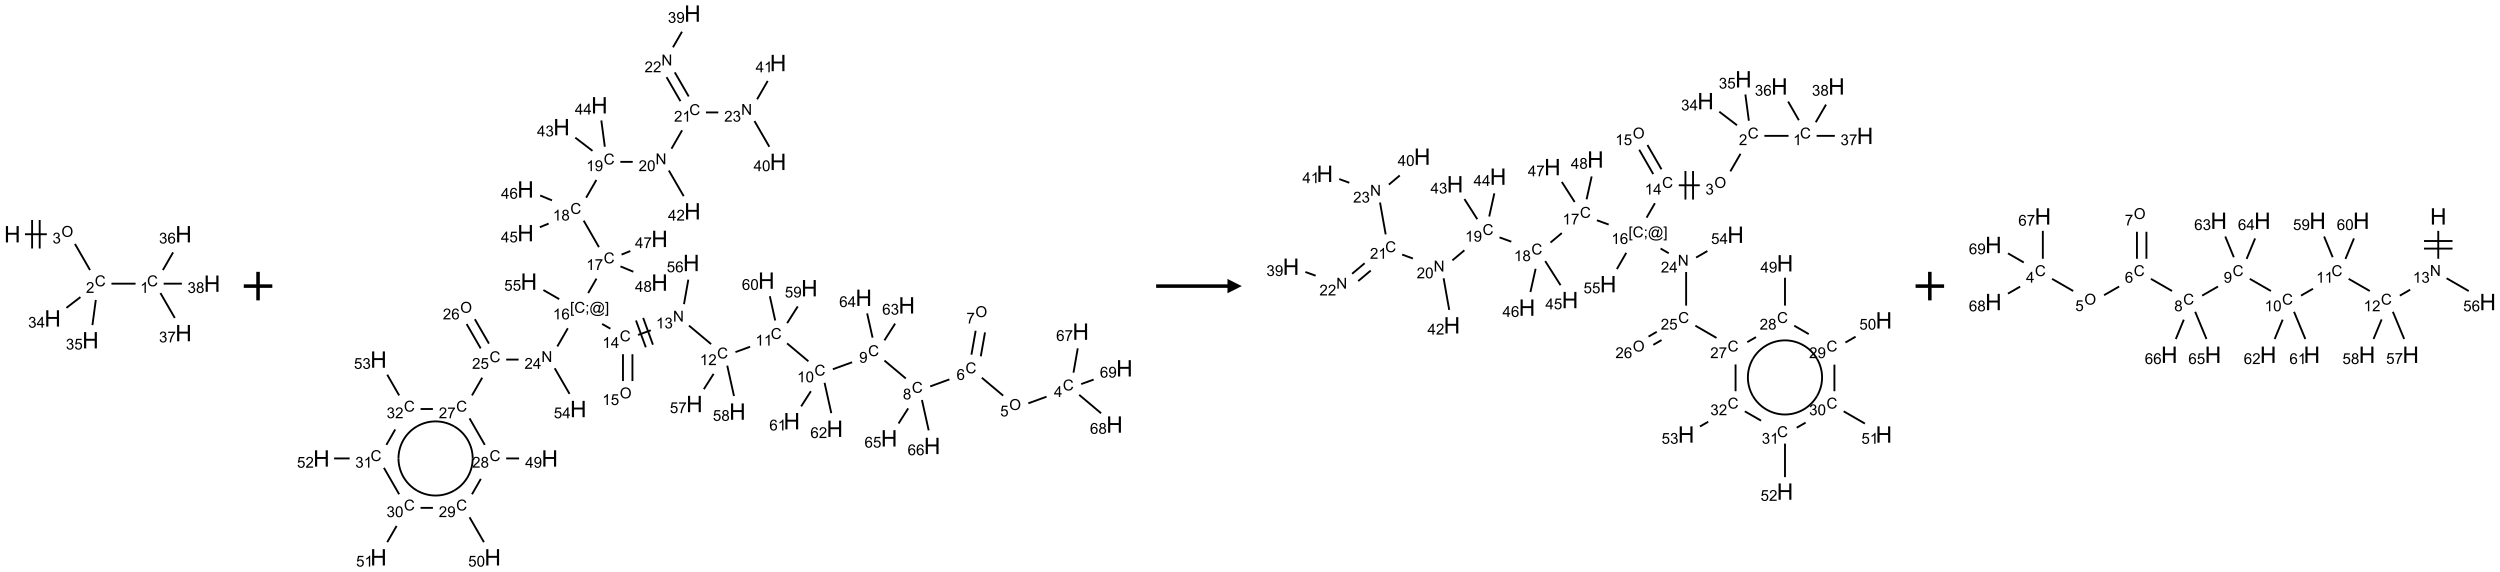 <?xml version="1.0" encoding="UTF-8"?>
<svg xmlns="http://www.w3.org/2000/svg" xmlns:xlink="http://www.w3.org/1999/xlink" width="1752" height="401" viewBox="0 0 1752 401">
<defs>
<g>
<g id="glyph-0-0">
<path d="M 2 0 L 2 -10 L 10 -10 L 10 0 Z M 2.25 -0.25 L 9.75 -0.25 L 9.75 -9.75 L 2.25 -9.75 Z M 2.25 -0.25 "/>
</g>
<g id="glyph-0-1">
<path d="M 1.281 0 L 1.281 -11.453 L 2.797 -11.453 L 2.797 -6.75 L 8.75 -6.75 L 8.75 -11.453 L 10.266 -11.453 L 10.266 0 L 8.75 0 L 8.75 -5.398 L 2.797 -5.398 L 2.797 0 Z M 1.281 0 "/>
</g>
<g id="glyph-1-0">
<path d="M 1.332 0 L 1.332 -6.668 L 6.668 -6.668 L 6.668 0 Z M 1.5 -0.168 L 6.5 -0.168 L 6.5 -6.5 L 1.5 -6.5 Z M 1.5 -0.168 "/>
</g>
<g id="glyph-1-1">
<path d="M 0.516 -3.719 C 0.516 -4.984 0.855 -5.977 1.535 -6.695 C 2.215 -7.414 3.094 -7.77 4.172 -7.77 C 4.875 -7.77 5.512 -7.602 6.078 -7.266 C 6.645 -6.93 7.074 -6.461 7.371 -5.855 C 7.668 -5.254 7.816 -4.57 7.816 -3.809 C 7.816 -3.035 7.66 -2.34 7.348 -1.73 C 7.035 -1.117 6.594 -0.656 6.02 -0.34 C 5.449 -0.027 4.828 0.129 4.168 0.129 C 3.449 0.129 2.805 -0.043 2.238 -0.391 C 1.672 -0.738 1.246 -1.211 0.953 -1.812 C 0.66 -2.414 0.516 -3.047 0.516 -3.719 Z M 1.559 -3.703 C 1.559 -2.781 1.805 -2.059 2.301 -1.527 C 2.793 -1 3.414 -0.734 4.16 -0.734 C 4.922 -0.734 5.547 -1 6.039 -1.535 C 6.531 -2.07 6.777 -2.828 6.777 -3.812 C 6.777 -4.434 6.672 -4.977 6.461 -5.441 C 6.25 -5.902 5.945 -6.262 5.539 -6.52 C 5.133 -6.773 4.68 -6.902 4.176 -6.902 C 3.461 -6.902 2.848 -6.656 2.332 -6.164 C 1.816 -5.672 1.559 -4.852 1.559 -3.703 Z M 1.559 -3.703 "/>
</g>
<g id="glyph-1-2">
<path d="M 0.449 -2.016 L 1.387 -2.141 C 1.492 -1.609 1.676 -1.227 1.934 -0.992 C 2.191 -0.758 2.508 -0.641 2.879 -0.641 C 3.32 -0.641 3.695 -0.793 3.996 -1.098 C 4.301 -1.402 4.453 -1.781 4.453 -2.234 C 4.453 -2.664 4.312 -3.02 4.031 -3.301 C 3.75 -3.578 3.391 -3.719 2.957 -3.719 C 2.781 -3.719 2.562 -3.684 2.297 -3.613 L 2.402 -4.438 C 2.465 -4.43 2.516 -4.426 2.551 -4.426 C 2.949 -4.426 3.312 -4.531 3.629 -4.738 C 3.949 -4.949 4.109 -5.27 4.109 -5.703 C 4.109 -6.047 3.992 -6.332 3.762 -6.559 C 3.527 -6.785 3.227 -6.895 2.859 -6.895 C 2.496 -6.895 2.191 -6.781 1.949 -6.551 C 1.707 -6.324 1.547 -5.98 1.48 -5.52 L 0.543 -5.688 C 0.656 -6.316 0.918 -6.805 1.324 -7.148 C 1.73 -7.492 2.234 -7.668 2.84 -7.668 C 3.254 -7.668 3.641 -7.578 3.988 -7.398 C 4.34 -7.219 4.609 -6.977 4.793 -6.668 C 4.98 -6.359 5.074 -6.031 5.074 -5.684 C 5.074 -5.352 4.984 -5.051 4.809 -4.781 C 4.629 -4.512 4.367 -4.297 4.02 -4.137 C 4.473 -4.031 4.824 -3.816 5.074 -3.488 C 5.324 -3.16 5.449 -2.75 5.449 -2.254 C 5.449 -1.59 5.203 -1.023 4.719 -0.559 C 4.234 -0.098 3.617 0.137 2.875 0.137 C 2.203 0.137 1.648 -0.062 1.207 -0.465 C 0.762 -0.863 0.512 -1.379 0.449 -2.016 Z M 0.449 -2.016 "/>
</g>
<g id="glyph-1-3">
<path d="M 6.27 -2.676 L 7.281 -2.422 C 7.07 -1.594 6.688 -0.961 6.137 -0.523 C 5.586 -0.086 4.914 0.129 4.121 0.129 C 3.297 0.129 2.629 -0.039 2.113 -0.371 C 1.598 -0.707 1.203 -1.191 0.934 -1.828 C 0.664 -2.465 0.531 -3.145 0.531 -3.875 C 0.531 -4.672 0.684 -5.363 0.988 -5.957 C 1.293 -6.547 1.723 -6.996 2.285 -7.305 C 2.844 -7.613 3.461 -7.766 4.137 -7.766 C 4.898 -7.766 5.543 -7.57 6.062 -7.184 C 6.582 -6.793 6.945 -6.246 7.152 -5.543 L 6.156 -5.309 C 5.98 -5.863 5.723 -6.266 5.387 -6.52 C 5.051 -6.773 4.625 -6.902 4.113 -6.902 C 3.527 -6.902 3.039 -6.762 2.645 -6.48 C 2.25 -6.199 1.973 -5.82 1.812 -5.348 C 1.652 -4.871 1.574 -4.383 1.574 -3.879 C 1.574 -3.23 1.668 -2.664 1.855 -2.18 C 2.047 -1.695 2.34 -1.332 2.738 -1.094 C 3.137 -0.855 3.57 -0.734 4.035 -0.734 C 4.602 -0.734 5.082 -0.898 5.473 -1.223 C 5.867 -1.551 6.133 -2.035 6.27 -2.676 Z M 6.27 -2.676 "/>
</g>
<g id="glyph-1-4">
<path d="M 5.371 -0.902 L 5.371 0 L 0.324 0 C 0.316 -0.227 0.352 -0.441 0.434 -0.652 C 0.562 -0.996 0.766 -1.332 1.051 -1.668 C 1.332 -2 1.742 -2.387 2.277 -2.824 C 3.105 -3.504 3.668 -4.043 3.957 -4.441 C 4.25 -4.84 4.395 -5.215 4.395 -5.566 C 4.395 -5.938 4.262 -6.254 3.996 -6.508 C 3.73 -6.762 3.387 -6.891 2.957 -6.891 C 2.508 -6.891 2.145 -6.754 1.875 -6.484 C 1.605 -6.215 1.469 -5.84 1.465 -5.359 L 0.5 -5.457 C 0.566 -6.176 0.812 -6.727 1.246 -7.102 C 1.676 -7.477 2.254 -7.668 2.98 -7.668 C 3.711 -7.668 4.293 -7.465 4.719 -7.059 C 5.145 -6.652 5.359 -6.148 5.359 -5.547 C 5.359 -5.242 5.297 -4.941 5.172 -4.645 C 5.047 -4.352 4.84 -4.039 4.551 -3.715 C 4.262 -3.387 3.777 -2.938 3.105 -2.371 C 2.543 -1.898 2.18 -1.578 2.02 -1.41 C 1.859 -1.242 1.73 -1.07 1.625 -0.902 Z M 5.371 -0.902 "/>
</g>
<g id="glyph-1-5">
<path d="M 3.973 0 L 3.035 0 L 3.035 -5.973 C 2.809 -5.758 2.516 -5.543 2.148 -5.328 C 1.781 -5.113 1.453 -4.953 1.16 -4.844 L 1.16 -5.75 C 1.684 -5.996 2.145 -6.297 2.535 -6.645 C 2.93 -6.996 3.207 -7.336 3.371 -7.668 L 3.973 -7.668 Z M 3.973 0 "/>
</g>
<g id="glyph-1-6">
<path d="M 5.309 -5.766 L 4.375 -5.691 C 4.293 -6.059 4.172 -6.328 4.02 -6.496 C 3.766 -6.762 3.453 -6.895 3.082 -6.895 C 2.785 -6.895 2.523 -6.812 2.297 -6.645 C 2 -6.43 1.77 -6.117 1.598 -5.703 C 1.43 -5.289 1.34 -4.703 1.332 -3.938 C 1.559 -4.281 1.836 -4.535 2.16 -4.703 C 2.488 -4.871 2.828 -4.953 3.188 -4.953 C 3.812 -4.953 4.344 -4.723 4.785 -4.262 C 5.223 -3.801 5.441 -3.207 5.441 -2.48 C 5.441 -2 5.34 -1.555 5.133 -1.145 C 4.926 -0.73 4.641 -0.418 4.281 -0.199 C 3.922 0.02 3.512 0.129 3.051 0.129 C 2.27 0.129 1.633 -0.156 1.141 -0.73 C 0.648 -1.305 0.402 -2.254 0.402 -3.574 C 0.402 -5.051 0.672 -6.121 1.219 -6.793 C 1.695 -7.375 2.336 -7.668 3.141 -7.668 C 3.742 -7.668 4.234 -7.5 4.617 -7.16 C 5 -6.824 5.23 -6.359 5.309 -5.766 Z M 1.48 -2.473 C 1.48 -2.152 1.547 -1.844 1.684 -1.547 C 1.82 -1.25 2.016 -1.027 2.262 -0.871 C 2.508 -0.719 2.766 -0.641 3.035 -0.641 C 3.434 -0.641 3.773 -0.801 4.059 -1.121 C 4.344 -1.441 4.484 -1.875 4.484 -2.422 C 4.484 -2.949 4.344 -3.367 4.062 -3.668 C 3.781 -3.973 3.426 -4.125 3 -4.125 C 2.578 -4.125 2.219 -3.973 1.922 -3.668 C 1.625 -3.363 1.48 -2.969 1.48 -2.473 Z M 1.48 -2.473 "/>
</g>
<g id="glyph-1-7">
<path d="M 0.504 -6.637 L 0.504 -7.535 L 5.449 -7.535 L 5.449 -6.809 C 4.961 -6.289 4.48 -5.602 4.004 -4.746 C 3.527 -3.887 3.156 -3.004 2.895 -2.098 C 2.707 -1.461 2.59 -0.762 2.535 0 L 1.574 0 C 1.582 -0.602 1.703 -1.328 1.926 -2.176 C 2.152 -3.027 2.477 -3.848 2.898 -4.637 C 3.32 -5.426 3.77 -6.094 4.246 -6.637 Z M 0.504 -6.637 "/>
</g>
<g id="glyph-1-8">
<path d="M 1.887 -4.141 C 1.496 -4.281 1.207 -4.484 1.02 -4.75 C 0.832 -5.016 0.738 -5.328 0.738 -5.699 C 0.738 -6.254 0.938 -6.719 1.34 -7.098 C 1.738 -7.477 2.27 -7.668 2.934 -7.668 C 3.598 -7.668 4.137 -7.473 4.543 -7.086 C 4.949 -6.699 5.152 -6.227 5.152 -5.672 C 5.152 -5.316 5.059 -5.008 4.871 -4.746 C 4.688 -4.484 4.406 -4.281 4.027 -4.141 C 4.496 -3.988 4.852 -3.742 5.098 -3.402 C 5.34 -3.062 5.465 -2.656 5.465 -2.184 C 5.465 -1.531 5.234 -0.98 4.77 -0.535 C 4.309 -0.09 3.703 0.129 2.949 0.129 C 2.195 0.129 1.586 -0.094 1.125 -0.539 C 0.664 -0.984 0.434 -1.543 0.434 -2.207 C 0.434 -2.703 0.559 -3.121 0.809 -3.457 C 1.062 -3.793 1.422 -4.02 1.887 -4.141 Z M 1.699 -5.73 C 1.699 -5.367 1.812 -5.074 2.047 -4.844 C 2.281 -4.613 2.582 -4.5 2.953 -4.5 C 3.312 -4.5 3.609 -4.613 3.84 -4.84 C 4.07 -5.066 4.188 -5.348 4.188 -5.676 C 4.188 -6.02 4.07 -6.309 3.832 -6.543 C 3.594 -6.777 3.297 -6.895 2.941 -6.895 C 2.586 -6.895 2.289 -6.781 2.051 -6.551 C 1.816 -6.324 1.699 -6.047 1.699 -5.73 Z M 1.395 -2.203 C 1.395 -1.938 1.461 -1.676 1.586 -1.426 C 1.711 -1.176 1.902 -0.984 2.152 -0.848 C 2.402 -0.711 2.672 -0.641 2.957 -0.641 C 3.406 -0.641 3.777 -0.785 4.066 -1.074 C 4.359 -1.363 4.504 -1.727 4.504 -2.172 C 4.504 -2.625 4.355 -2.996 4.055 -3.293 C 3.754 -3.586 3.379 -3.734 2.926 -3.734 C 2.484 -3.734 2.121 -3.59 1.832 -3.297 C 1.543 -3.004 1.395 -2.641 1.395 -2.203 Z M 1.395 -2.203 "/>
</g>
<g id="glyph-1-9">
<path d="M 3.449 0 L 3.449 -1.828 L 0.137 -1.828 L 0.137 -2.688 L 3.621 -7.637 L 4.387 -7.637 L 4.387 -2.688 L 5.418 -2.688 L 5.418 -1.828 L 4.387 -1.828 L 4.387 0 Z M 3.449 -2.688 L 3.449 -6.129 L 1.059 -2.688 Z M 3.449 -2.688 "/>
</g>
<g id="glyph-1-10">
<path d="M 0.441 -2 L 1.426 -2.082 C 1.5 -1.605 1.668 -1.242 1.934 -1.004 C 2.199 -0.762 2.52 -0.641 2.895 -0.641 C 3.348 -0.641 3.73 -0.812 4.043 -1.152 C 4.355 -1.492 4.512 -1.941 4.512 -2.504 C 4.512 -3.039 4.359 -3.461 4.059 -3.77 C 3.758 -4.078 3.367 -4.234 2.879 -4.234 C 2.578 -4.234 2.305 -4.164 2.062 -4.027 C 1.82 -3.891 1.629 -3.715 1.488 -3.496 L 0.609 -3.609 L 1.348 -7.531 L 5.145 -7.531 L 5.145 -6.637 L 2.098 -6.637 L 1.688 -4.582 C 2.145 -4.902 2.625 -5.062 3.129 -5.062 C 3.797 -5.062 4.359 -4.832 4.816 -4.371 C 5.277 -3.91 5.504 -3.312 5.504 -2.59 C 5.504 -1.898 5.305 -1.301 4.902 -0.797 C 4.41 -0.18 3.742 0.129 2.895 0.129 C 2.199 0.129 1.633 -0.062 1.195 -0.453 C 0.758 -0.844 0.504 -1.359 0.441 -2 Z M 0.441 -2 "/>
</g>
<g id="glyph-1-11">
<path d="M 0.582 -1.766 L 1.484 -1.848 C 1.562 -1.426 1.707 -1.117 1.922 -0.926 C 2.137 -0.734 2.414 -0.641 2.75 -0.641 C 3.039 -0.641 3.289 -0.707 3.508 -0.84 C 3.727 -0.973 3.902 -1.148 4.043 -1.367 C 4.18 -1.586 4.297 -1.887 4.391 -2.262 C 4.484 -2.637 4.531 -3.016 4.531 -3.406 C 4.531 -3.449 4.531 -3.512 4.527 -3.594 C 4.34 -3.297 4.082 -3.055 3.758 -2.867 C 3.434 -2.68 3.082 -2.59 2.703 -2.59 C 2.07 -2.59 1.535 -2.816 1.098 -3.277 C 0.66 -3.734 0.441 -4.34 0.441 -5.09 C 0.441 -5.863 0.672 -6.484 1.129 -6.957 C 1.586 -7.43 2.156 -7.668 2.844 -7.668 C 3.34 -7.668 3.793 -7.531 4.207 -7.266 C 4.617 -7 4.93 -6.617 5.145 -6.121 C 5.355 -5.629 5.465 -4.91 5.465 -3.973 C 5.465 -2.996 5.359 -2.223 5.145 -1.645 C 4.934 -1.066 4.617 -0.625 4.199 -0.324 C 3.781 -0.02 3.293 0.129 2.73 0.129 C 2.133 0.129 1.645 -0.035 1.266 -0.367 C 0.887 -0.699 0.66 -1.164 0.582 -1.766 Z M 4.422 -5.137 C 4.422 -5.676 4.277 -6.102 3.992 -6.418 C 3.707 -6.734 3.359 -6.891 2.957 -6.891 C 2.543 -6.891 2.18 -6.719 1.871 -6.379 C 1.562 -6.039 1.406 -5.598 1.406 -5.059 C 1.406 -4.57 1.555 -4.176 1.848 -3.871 C 2.141 -3.566 2.5 -3.418 2.934 -3.418 C 3.367 -3.418 3.723 -3.57 4.004 -3.871 C 4.281 -4.176 4.422 -4.598 4.422 -5.137 Z M 4.422 -5.137 "/>
</g>
<g id="glyph-1-12">
<path d="M 0.441 -3.766 C 0.441 -4.668 0.535 -5.395 0.723 -5.945 C 0.906 -6.496 1.184 -6.922 1.551 -7.219 C 1.918 -7.516 2.375 -7.668 2.934 -7.668 C 3.344 -7.668 3.703 -7.586 4.012 -7.418 C 4.32 -7.254 4.574 -7.016 4.777 -6.707 C 4.977 -6.395 5.137 -6.016 5.25 -5.57 C 5.363 -5.125 5.422 -4.523 5.422 -3.766 C 5.422 -2.871 5.328 -2.148 5.145 -1.598 C 4.961 -1.047 4.688 -0.621 4.32 -0.32 C 3.953 -0.02 3.492 0.129 2.934 0.129 C 2.195 0.129 1.617 -0.133 1.199 -0.66 C 0.695 -1.297 0.441 -2.332 0.441 -3.766 Z M 1.406 -3.766 C 1.406 -2.512 1.555 -1.68 1.848 -1.262 C 2.141 -0.848 2.5 -0.641 2.934 -0.641 C 3.363 -0.641 3.727 -0.848 4.02 -1.266 C 4.312 -1.684 4.457 -2.516 4.457 -3.766 C 4.457 -5.023 4.312 -5.859 4.02 -6.27 C 3.727 -6.684 3.359 -6.891 2.922 -6.891 C 2.492 -6.891 2.148 -6.707 1.891 -6.344 C 1.566 -5.879 1.406 -5.02 1.406 -3.766 Z M 1.406 -3.766 "/>
</g>
<g id="glyph-1-13">
<path d="M 0.812 0 L 0.812 -7.637 L 1.848 -7.637 L 5.859 -1.641 L 5.859 -7.637 L 6.828 -7.637 L 6.828 0 L 5.793 0 L 1.781 -6 L 1.781 0 Z M 0.812 0 "/>
</g>
<g id="glyph-1-14">
<path d="M 0.723 2.121 L 0.723 -7.637 L 2.793 -7.637 L 2.793 -6.859 L 1.66 -6.859 L 1.66 1.344 L 2.793 1.344 L 2.793 2.121 Z M 0.723 2.121 "/>
</g>
<g id="glyph-1-15">
<path d="M 0.949 -4.465 L 0.949 -5.531 L 2.016 -5.531 L 2.016 -4.465 Z M 0.949 0 L 0.949 -1.066 L 2.016 -1.066 L 2.016 0 C 2.016 0.391 1.945 0.711 1.809 0.949 C 1.668 1.191 1.449 1.379 1.145 1.512 L 0.887 1.109 C 1.082 1.023 1.23 0.895 1.324 0.727 C 1.418 0.559 1.469 0.316 1.48 0 Z M 0.949 0 "/>
</g>
<g id="glyph-1-16">
<path d="M 6.047 -0.848 C 5.82 -0.59 5.57 -0.379 5.289 -0.223 C 5.008 -0.062 4.73 0.016 4.449 0.016 C 4.141 0.016 3.84 -0.074 3.547 -0.254 C 3.254 -0.434 3.02 -0.715 2.836 -1.09 C 2.652 -1.465 2.562 -1.875 2.562 -2.324 C 2.562 -2.875 2.703 -3.43 2.988 -3.98 C 3.27 -4.535 3.621 -4.953 4.043 -5.23 C 4.461 -5.508 4.871 -5.645 5.266 -5.645 C 5.566 -5.645 5.855 -5.566 6.129 -5.41 C 6.402 -5.25 6.641 -5.012 6.84 -4.688 L 7.016 -5.496 L 7.949 -5.496 L 7.199 -2 C 7.094 -1.516 7.043 -1.246 7.043 -1.191 C 7.043 -1.098 7.078 -1.02 7.148 -0.949 C 7.219 -0.883 7.305 -0.848 7.406 -0.848 C 7.59 -0.848 7.832 -0.953 8.129 -1.168 C 8.527 -1.445 8.84 -1.816 9.07 -2.285 C 9.301 -2.75 9.418 -3.234 9.418 -3.73 C 9.418 -4.309 9.27 -4.852 8.973 -5.355 C 8.676 -5.859 8.23 -6.262 7.645 -6.562 C 7.055 -6.863 6.406 -7.016 5.691 -7.016 C 4.879 -7.016 4.137 -6.824 3.465 -6.445 C 2.793 -6.066 2.273 -5.52 1.902 -4.809 C 1.535 -4.098 1.348 -3.34 1.348 -2.527 C 1.348 -1.676 1.535 -0.941 1.902 -0.328 C 2.273 0.285 2.809 0.742 3.508 1.035 C 4.207 1.328 4.984 1.473 5.832 1.473 C 6.742 1.473 7.504 1.32 8.121 1.016 C 8.734 0.711 9.195 0.34 9.5 -0.098 L 10.441 -0.098 C 10.266 0.266 9.961 0.637 9.531 1.016 C 9.102 1.395 8.59 1.695 7.996 1.914 C 7.402 2.133 6.688 2.246 5.848 2.246 C 5.078 2.246 4.367 2.145 3.715 1.949 C 3.066 1.75 2.512 1.453 2.051 1.055 C 1.594 0.656 1.25 0.199 1.016 -0.316 C 0.723 -0.973 0.578 -1.684 0.578 -2.441 C 0.578 -3.289 0.75 -4.098 1.098 -4.863 C 1.523 -5.805 2.125 -6.527 2.902 -7.027 C 3.684 -7.527 4.629 -7.777 5.738 -7.777 C 6.602 -7.777 7.375 -7.602 8.059 -7.246 C 8.746 -6.895 9.285 -6.371 9.684 -5.672 C 10.02 -5.07 10.188 -4.418 10.188 -3.715 C 10.188 -2.707 9.832 -1.812 9.125 -1.031 C 8.492 -0.328 7.801 0.02 7.051 0.02 C 6.812 0.02 6.617 -0.016 6.473 -0.09 C 6.324 -0.16 6.215 -0.266 6.145 -0.402 C 6.102 -0.488 6.066 -0.637 6.047 -0.848 Z M 3.527 -2.262 C 3.527 -1.785 3.641 -1.414 3.863 -1.152 C 4.09 -0.887 4.348 -0.754 4.641 -0.754 C 4.836 -0.754 5.039 -0.812 5.254 -0.93 C 5.469 -1.047 5.676 -1.219 5.871 -1.449 C 6.066 -1.676 6.23 -1.969 6.355 -2.32 C 6.48 -2.672 6.543 -3.027 6.543 -3.379 C 6.543 -3.852 6.426 -4.219 6.191 -4.48 C 5.957 -4.738 5.672 -4.871 5.332 -4.871 C 5.109 -4.871 4.902 -4.812 4.707 -4.699 C 4.512 -4.586 4.32 -4.406 4.137 -4.156 C 3.953 -3.906 3.805 -3.602 3.691 -3.246 C 3.582 -2.887 3.527 -2.559 3.527 -2.262 Z M 3.527 -2.262 "/>
</g>
<g id="glyph-1-17">
<path d="M 2.27 2.121 L 0.203 2.121 L 0.203 1.344 L 1.332 1.344 L 1.332 -6.859 L 0.203 -6.859 L 0.203 -7.637 L 2.27 -7.637 Z M 2.27 2.121 "/>
</g>
</g>
</defs>
<path fill="none" stroke-width="0.033" stroke-linecap="butt" stroke-linejoin="miter" stroke="rgb(0%, 0%, 0%)" stroke-opacity="1" stroke-miterlimit="10" d="M 0.222 0 L 0.605 0 " transform="matrix(40, 0, 0, 40, 8.615, 164.154)"/>
<path fill="none" stroke-width="0.033" stroke-linecap="butt" stroke-linejoin="miter" stroke="rgb(0%, 0%, 0%)" stroke-opacity="1" stroke-miterlimit="10" d="M 0.48 0.25 L 0.48 -0.25 " transform="matrix(40, 0, 0, 40, 8.615, 164.154)"/>
<path fill="none" stroke-width="0.033" stroke-linecap="butt" stroke-linejoin="miter" stroke="rgb(0%, 0%, 0%)" stroke-opacity="1" stroke-miterlimit="10" d="M 0.347 0.25 L 0.347 -0.25 " transform="matrix(40, 0, 0, 40, 8.615, 164.154)"/>
<path fill="none" stroke-width="0.033" stroke-linecap="butt" stroke-linejoin="miter" stroke="rgb(0%, 0%, 0%)" stroke-opacity="1" stroke-miterlimit="10" d="M 1.098 0.17 L 1.362 0.628 " transform="matrix(40, 0, 0, 40, 8.615, 164.154)"/>
<path fill="none" stroke-width="0.033" stroke-linecap="butt" stroke-linejoin="miter" stroke="rgb(0%, 0%, 0%)" stroke-opacity="1" stroke-miterlimit="10" d="M 1.737 0.866 L 2.16 0.866 " transform="matrix(40, 0, 0, 40, 8.615, 164.154)"/>
<path fill="none" stroke-width="0.033" stroke-linecap="butt" stroke-linejoin="miter" stroke="rgb(0%, 0%, 0%)" stroke-opacity="1" stroke-miterlimit="10" d="M 2.638 0.628 L 2.817 0.318 " transform="matrix(40, 0, 0, 40, 8.615, 164.154)"/>
<path fill="none" stroke-width="0.033" stroke-linecap="butt" stroke-linejoin="miter" stroke="rgb(0%, 0%, 0%)" stroke-opacity="1" stroke-miterlimit="10" d="M 2.595 1.03 L 2.847 1.467 " transform="matrix(40, 0, 0, 40, 8.615, 164.154)"/>
<path fill="none" stroke-width="0.033" stroke-linecap="butt" stroke-linejoin="miter" stroke="rgb(0%, 0%, 0%)" stroke-opacity="1" stroke-miterlimit="10" d="M 2.652 0.866 L 2.971 0.866 " transform="matrix(40, 0, 0, 40, 8.615, 164.154)"/>
<path fill="none" stroke-width="0.033" stroke-linecap="butt" stroke-linejoin="miter" stroke="rgb(0%, 0%, 0%)" stroke-opacity="1" stroke-miterlimit="10" d="M 1.194 1.101 L 0.948 1.29 " transform="matrix(40, 0, 0, 40, 8.615, 164.154)"/>
<path fill="none" stroke-width="0.033" stroke-linecap="butt" stroke-linejoin="miter" stroke="rgb(0%, 0%, 0%)" stroke-opacity="1" stroke-miterlimit="10" d="M 1.463 1.151 L 1.404 1.592 " transform="matrix(40, 0, 0, 40, 8.615, 164.154)"/>
<g fill="rgb(0%, 0%, 0%)" fill-opacity="1">
<use xlink:href="#glyph-0-1" x="2.844" y="169.883"/>
</g>
<g fill="rgb(0%, 0%, 0%)" fill-opacity="1">
<use xlink:href="#glyph-1-1" x="43.039" y="166.004"/>
</g>
<g fill="rgb(0%, 0%, 0%)" fill-opacity="1">
<use xlink:href="#glyph-1-2" x="36.77" y="170.637"/>
</g>
<g fill="rgb(0%, 0%, 0%)" fill-opacity="1">
<use xlink:href="#glyph-1-3" x="66.398" y="200.641"/>
</g>
<g fill="rgb(0%, 0%, 0%)" fill-opacity="1">
<use xlink:href="#glyph-1-4" x="60.227" y="205.277"/>
</g>
<g fill="rgb(0%, 0%, 0%)" fill-opacity="1">
<use xlink:href="#glyph-1-3" x="103.023" y="200.641"/>
</g>
<g fill="rgb(0%, 0%, 0%)" fill-opacity="1">
<use xlink:href="#glyph-1-5" x="98.242" y="205.277"/>
</g>
<g fill="rgb(0%, 0%, 0%)" fill-opacity="1">
<use xlink:href="#glyph-0-1" x="122.844" y="169.883"/>
</g>
<g fill="rgb(0%, 0%, 0%)" fill-opacity="1">
<use xlink:href="#glyph-1-2" x="111.414" y="170.676"/>
<use xlink:href="#glyph-1-6" x="117.346" y="170.676"/>
</g>
<g fill="rgb(0%, 0%, 0%)" fill-opacity="1">
<use xlink:href="#glyph-0-1" x="122.844" y="239.164"/>
</g>
<g fill="rgb(0%, 0%, 0%)" fill-opacity="1">
<use xlink:href="#glyph-1-2" x="111.41" y="239.957"/>
<use xlink:href="#glyph-1-7" x="117.342" y="239.957"/>
</g>
<g fill="rgb(0%, 0%, 0%)" fill-opacity="1">
<use xlink:href="#glyph-0-1" x="142.844" y="204.523"/>
</g>
<g fill="rgb(0%, 0%, 0%)" fill-opacity="1">
<use xlink:href="#glyph-1-2" x="131.395" y="205.316"/>
<use xlink:href="#glyph-1-8" x="137.327" y="205.316"/>
</g>
<g fill="rgb(0%, 0%, 0%)" fill-opacity="1">
<use xlink:href="#glyph-0-1" x="31.109" y="228.875"/>
</g>
<g fill="rgb(0%, 0%, 0%)" fill-opacity="1">
<use xlink:href="#glyph-1-2" x="19.707" y="229.664"/>
<use xlink:href="#glyph-1-9" x="25.639" y="229.664"/>
</g>
<g fill="rgb(0%, 0%, 0%)" fill-opacity="1">
<use xlink:href="#glyph-0-1" x="57.621" y="244.18"/>
</g>
<g fill="rgb(0%, 0%, 0%)" fill-opacity="1">
<use xlink:href="#glyph-1-2" x="46.133" y="244.973"/>
<use xlink:href="#glyph-1-10" x="52.065" y="244.973"/>
</g>
<path fill="none" stroke-width="0.062" stroke-linecap="butt" stroke-linejoin="miter" stroke="rgb(0%, 0%, 0%)" stroke-opacity="1" stroke-miterlimit="10" d="M 0 0 L 0.5 0 M 0.25 -0.25 L 0.25 0.25 " transform="matrix(40, 0, 0, 40, 170.838, 200.5)"/>
<path fill="none" stroke-width="0.033" stroke-linecap="butt" stroke-linejoin="miter" stroke="rgb(0%, 0%, 0%)" stroke-opacity="1" stroke-miterlimit="10" d="M 12.704 6.712 L 12.385 6.828 " transform="matrix(40, 0, 0, 40, 225.256, 9.514)"/>
<path fill="none" stroke-width="0.033" stroke-linecap="butt" stroke-linejoin="miter" stroke="rgb(0%, 0%, 0%)" stroke-opacity="1" stroke-miterlimit="10" d="M 11.944 6.694 L 11.57 6.38 " transform="matrix(40, 0, 0, 40, 225.256, 9.514)"/>
<path fill="none" stroke-width="0.033" stroke-linecap="butt" stroke-linejoin="miter" stroke="rgb(0%, 0%, 0%)" stroke-opacity="1" stroke-miterlimit="10" d="M 11.552 6.005 L 11.626 5.586 " transform="matrix(40, 0, 0, 40, 225.256, 9.514)"/>
<path fill="none" stroke-width="0.033" stroke-linecap="butt" stroke-linejoin="miter" stroke="rgb(0%, 0%, 0%)" stroke-opacity="1" stroke-miterlimit="10" d="M 11.388 5.976 L 11.462 5.557 " transform="matrix(40, 0, 0, 40, 225.256, 9.514)"/>
<path fill="none" stroke-width="0.033" stroke-linecap="butt" stroke-linejoin="miter" stroke="rgb(0%, 0%, 0%)" stroke-opacity="1" stroke-miterlimit="10" d="M 11.002 6.409 L 10.666 6.532 " transform="matrix(40, 0, 0, 40, 225.256, 9.514)"/>
<path fill="none" stroke-width="0.033" stroke-linecap="butt" stroke-linejoin="miter" stroke="rgb(0%, 0%, 0%)" stroke-opacity="1" stroke-miterlimit="10" d="M 10.238 6.393 L 9.864 6.079 " transform="matrix(40, 0, 0, 40, 225.256, 9.514)"/>
<path fill="none" stroke-width="0.033" stroke-linecap="butt" stroke-linejoin="miter" stroke="rgb(0%, 0%, 0%)" stroke-opacity="1" stroke-miterlimit="10" d="M 9.297 6.109 L 8.96 6.231 " transform="matrix(40, 0, 0, 40, 225.256, 9.514)"/>
<path fill="none" stroke-width="0.033" stroke-linecap="butt" stroke-linejoin="miter" stroke="rgb(0%, 0%, 0%)" stroke-opacity="1" stroke-miterlimit="10" d="M 8.532 6.092 L 8.158 5.778 " transform="matrix(40, 0, 0, 40, 225.256, 9.514)"/>
<path fill="none" stroke-width="0.033" stroke-linecap="butt" stroke-linejoin="miter" stroke="rgb(0%, 0%, 0%)" stroke-opacity="1" stroke-miterlimit="10" d="M 7.51 5.837 L 7.254 5.931 " transform="matrix(40, 0, 0, 40, 225.256, 9.514)"/>
<path fill="none" stroke-width="0.033" stroke-linecap="butt" stroke-linejoin="miter" stroke="rgb(0%, 0%, 0%)" stroke-opacity="1" stroke-miterlimit="10" d="M 6.827 5.791 L 6.439 5.466 " transform="matrix(40, 0, 0, 40, 225.256, 9.514)"/>
<path fill="none" stroke-width="0.033" stroke-linecap="butt" stroke-linejoin="miter" stroke="rgb(0%, 0%, 0%)" stroke-opacity="1" stroke-miterlimit="10" d="M 5.771 5.549 L 5.548 5.63 " transform="matrix(40, 0, 0, 40, 225.256, 9.514)"/>
<path fill="none" stroke-width="0.033" stroke-linecap="butt" stroke-linejoin="miter" stroke="rgb(0%, 0%, 0%)" stroke-opacity="1" stroke-miterlimit="10" d="M 5.511 5.377 L 5.683 5.847 " transform="matrix(40, 0, 0, 40, 225.256, 9.514)"/>
<path fill="none" stroke-width="0.033" stroke-linecap="butt" stroke-linejoin="miter" stroke="rgb(0%, 0%, 0%)" stroke-opacity="1" stroke-miterlimit="10" d="M 5.637 5.332 L 5.808 5.801 " transform="matrix(40, 0, 0, 40, 225.256, 9.514)"/>
<path fill="none" stroke-width="0.033" stroke-linecap="butt" stroke-linejoin="miter" stroke="rgb(0%, 0%, 0%)" stroke-opacity="1" stroke-miterlimit="10" d="M 5.283 5.968 L 5.283 6.438 " transform="matrix(40, 0, 0, 40, 225.256, 9.514)"/>
<path fill="none" stroke-width="0.033" stroke-linecap="butt" stroke-linejoin="miter" stroke="rgb(0%, 0%, 0%)" stroke-opacity="1" stroke-miterlimit="10" d="M 5.449 5.968 L 5.449 6.438 " transform="matrix(40, 0, 0, 40, 225.256, 9.514)"/>
<path fill="none" stroke-width="0.033" stroke-linecap="butt" stroke-linejoin="miter" stroke="rgb(0%, 0%, 0%)" stroke-opacity="1" stroke-miterlimit="10" d="M 5.063 5.521 L 4.918 5.438 " transform="matrix(40, 0, 0, 40, 225.256, 9.514)"/>
<path fill="none" stroke-width="0.033" stroke-linecap="butt" stroke-linejoin="miter" stroke="rgb(0%, 0%, 0%)" stroke-opacity="1" stroke-miterlimit="10" d="M 4.673 4.897 L 4.819 4.643 " transform="matrix(40, 0, 0, 40, 225.256, 9.514)"/>
<path fill="none" stroke-width="0.033" stroke-linecap="butt" stroke-linejoin="miter" stroke="rgb(0%, 0%, 0%)" stroke-opacity="1" stroke-miterlimit="10" d="M 4.862 4.092 L 4.595 3.628 " transform="matrix(40, 0, 0, 40, 225.256, 9.514)"/>
<path fill="none" stroke-width="0.033" stroke-linecap="butt" stroke-linejoin="miter" stroke="rgb(0%, 0%, 0%)" stroke-opacity="1" stroke-miterlimit="10" d="M 4.638 3.226 L 4.817 2.915 " transform="matrix(40, 0, 0, 40, 225.256, 9.514)"/>
<path fill="none" stroke-width="0.033" stroke-linecap="butt" stroke-linejoin="miter" stroke="rgb(0%, 0%, 0%)" stroke-opacity="1" stroke-miterlimit="10" d="M 5.237 2.598 L 5.454 2.598 " transform="matrix(40, 0, 0, 40, 225.256, 9.514)"/>
<path fill="none" stroke-width="0.033" stroke-linecap="butt" stroke-linejoin="miter" stroke="rgb(0%, 0%, 0%)" stroke-opacity="1" stroke-miterlimit="10" d="M 6.133 2.368 L 6.319 2.045 " transform="matrix(40, 0, 0, 40, 225.256, 9.514)"/>
<path fill="none" stroke-width="0.033" stroke-linecap="butt" stroke-linejoin="miter" stroke="rgb(0%, 0%, 0%)" stroke-opacity="1" stroke-miterlimit="10" d="M 6.435 1.452 L 6.191 1.03 " transform="matrix(40, 0, 0, 40, 225.256, 9.514)"/>
<path fill="none" stroke-width="0.033" stroke-linecap="butt" stroke-linejoin="miter" stroke="rgb(0%, 0%, 0%)" stroke-opacity="1" stroke-miterlimit="10" d="M 6.29 1.535 L 6.047 1.114 " transform="matrix(40, 0, 0, 40, 225.256, 9.514)"/>
<path fill="none" stroke-width="0.033" stroke-linecap="butt" stroke-linejoin="miter" stroke="rgb(0%, 0%, 0%)" stroke-opacity="1" stroke-miterlimit="10" d="M 6.159 0.591 L 6.317 0.318 " transform="matrix(40, 0, 0, 40, 225.256, 9.514)"/>
<path fill="none" stroke-width="0.033" stroke-linecap="butt" stroke-linejoin="miter" stroke="rgb(0%, 0%, 0%)" stroke-opacity="1" stroke-miterlimit="10" d="M 6.737 1.732 L 6.953 1.732 " transform="matrix(40, 0, 0, 40, 225.256, 9.514)"/>
<path fill="none" stroke-width="0.033" stroke-linecap="butt" stroke-linejoin="miter" stroke="rgb(0%, 0%, 0%)" stroke-opacity="1" stroke-miterlimit="10" d="M 7.587 1.883 L 7.847 2.333 " transform="matrix(40, 0, 0, 40, 225.256, 9.514)"/>
<path fill="none" stroke-width="0.033" stroke-linecap="butt" stroke-linejoin="miter" stroke="rgb(0%, 0%, 0%)" stroke-opacity="1" stroke-miterlimit="10" d="M 7.633 1.502 L 7.819 1.18 " transform="matrix(40, 0, 0, 40, 225.256, 9.514)"/>
<path fill="none" stroke-width="0.033" stroke-linecap="butt" stroke-linejoin="miter" stroke="rgb(0%, 0%, 0%)" stroke-opacity="1" stroke-miterlimit="10" d="M 6.087 2.75 L 6.347 3.199 " transform="matrix(40, 0, 0, 40, 225.256, 9.514)"/>
<path fill="none" stroke-width="0.033" stroke-linecap="butt" stroke-linejoin="miter" stroke="rgb(0%, 0%, 0%)" stroke-opacity="1" stroke-miterlimit="10" d="M 4.749 2.405 L 4.448 2.174 " transform="matrix(40, 0, 0, 40, 225.256, 9.514)"/>
<path fill="none" stroke-width="0.033" stroke-linecap="butt" stroke-linejoin="miter" stroke="rgb(0%, 0%, 0%)" stroke-opacity="1" stroke-miterlimit="10" d="M 4.965 2.333 L 4.904 1.872 " transform="matrix(40, 0, 0, 40, 225.256, 9.514)"/>
<path fill="none" stroke-width="0.033" stroke-linecap="butt" stroke-linejoin="miter" stroke="rgb(0%, 0%, 0%)" stroke-opacity="1" stroke-miterlimit="10" d="M 3.981 3.679 L 3.827 3.743 " transform="matrix(40, 0, 0, 40, 225.256, 9.514)"/>
<path fill="none" stroke-width="0.033" stroke-linecap="butt" stroke-linejoin="miter" stroke="rgb(0%, 0%, 0%)" stroke-opacity="1" stroke-miterlimit="10" d="M 4.039 3.273 L 3.832 3.187 " transform="matrix(40, 0, 0, 40, 225.256, 9.514)"/>
<path fill="none" stroke-width="0.033" stroke-linecap="butt" stroke-linejoin="miter" stroke="rgb(0%, 0%, 0%)" stroke-opacity="1" stroke-miterlimit="10" d="M 5.258 4.223 L 5.412 4.16 " transform="matrix(40, 0, 0, 40, 225.256, 9.514)"/>
<path fill="none" stroke-width="0.033" stroke-linecap="butt" stroke-linejoin="miter" stroke="rgb(0%, 0%, 0%)" stroke-opacity="1" stroke-miterlimit="10" d="M 5.239 4.429 L 5.465 4.523 " transform="matrix(40, 0, 0, 40, 225.256, 9.514)"/>
<path fill="none" stroke-width="0.033" stroke-linecap="butt" stroke-linejoin="miter" stroke="rgb(0%, 0%, 0%)" stroke-opacity="1" stroke-miterlimit="10" d="M 4.317 5.513 L 4.133 5.832 " transform="matrix(40, 0, 0, 40, 225.256, 9.514)"/>
<path fill="none" stroke-width="0.033" stroke-linecap="butt" stroke-linejoin="miter" stroke="rgb(0%, 0%, 0%)" stroke-opacity="1" stroke-miterlimit="10" d="M 3.454 6.062 L 3.237 6.062 " transform="matrix(40, 0, 0, 40, 225.256, 9.514)"/>
<path fill="none" stroke-width="0.033" stroke-linecap="butt" stroke-linejoin="miter" stroke="rgb(0%, 0%, 0%)" stroke-opacity="1" stroke-miterlimit="10" d="M 2.935 5.782 L 2.688 5.355 " transform="matrix(40, 0, 0, 40, 225.256, 9.514)"/>
<path fill="none" stroke-width="0.033" stroke-linecap="butt" stroke-linejoin="miter" stroke="rgb(0%, 0%, 0%)" stroke-opacity="1" stroke-miterlimit="10" d="M 2.79 5.866 L 2.544 5.439 " transform="matrix(40, 0, 0, 40, 225.256, 9.514)"/>
<path fill="none" stroke-width="0.033" stroke-linecap="butt" stroke-linejoin="miter" stroke="rgb(0%, 0%, 0%)" stroke-opacity="1" stroke-miterlimit="10" d="M 2.817 6.379 L 2.638 6.69 " transform="matrix(40, 0, 0, 40, 225.256, 9.514)"/>
<path fill="none" stroke-width="0.033" stroke-linecap="butt" stroke-linejoin="miter" stroke="rgb(0%, 0%, 0%)" stroke-opacity="1" stroke-miterlimit="10" d="M 2.595 7.092 L 2.862 7.556 " transform="matrix(40, 0, 0, 40, 225.256, 9.514)"/>
<path fill="none" stroke-width="0.033" stroke-linecap="butt" stroke-linejoin="miter" stroke="rgb(0%, 0%, 0%)" stroke-opacity="1" stroke-miterlimit="10" d="M 3.237 7.794 L 3.463 7.794 " transform="matrix(40, 0, 0, 40, 225.256, 9.514)"/>
<path fill="none" stroke-width="0.033" stroke-linecap="butt" stroke-linejoin="miter" stroke="rgb(0%, 0%, 0%)" stroke-opacity="1" stroke-miterlimit="10" d="M 2.793 8.152 L 2.638 8.422 " transform="matrix(40, 0, 0, 40, 225.256, 9.514)"/>
<path fill="none" stroke-width="0.033" stroke-linecap="butt" stroke-linejoin="miter" stroke="rgb(0%, 0%, 0%)" stroke-opacity="1" stroke-miterlimit="10" d="M 2.595 8.825 L 2.847 9.261 " transform="matrix(40, 0, 0, 40, 225.256, 9.514)"/>
<path fill="none" stroke-width="0.033" stroke-linecap="butt" stroke-linejoin="miter" stroke="rgb(0%, 0%, 0%)" stroke-opacity="1" stroke-miterlimit="10" d="M 1.953 8.66 L 1.737 8.66 " transform="matrix(40, 0, 0, 40, 225.256, 9.514)"/>
<path fill="none" stroke-width="0.033" stroke-linecap="butt" stroke-linejoin="miter" stroke="rgb(0%, 0%, 0%)" stroke-opacity="1" stroke-miterlimit="10" d="M 1.317 8.977 L 1.153 9.261 " transform="matrix(40, 0, 0, 40, 225.256, 9.514)"/>
<path fill="none" stroke-width="0.033" stroke-linecap="butt" stroke-linejoin="miter" stroke="rgb(0%, 0%, 0%)" stroke-opacity="1" stroke-miterlimit="10" d="M 1.362 8.422 L 1.095 7.959 " transform="matrix(40, 0, 0, 40, 225.256, 9.514)"/>
<path fill="none" stroke-width="0.033" stroke-linecap="butt" stroke-linejoin="miter" stroke="rgb(0%, 0%, 0%)" stroke-opacity="1" stroke-miterlimit="10" d="M 0.494 7.794 L 0.222 7.794 " transform="matrix(40, 0, 0, 40, 225.256, 9.514)"/>
<path fill="none" stroke-width="0.033" stroke-linecap="butt" stroke-linejoin="miter" stroke="rgb(0%, 0%, 0%)" stroke-opacity="1" stroke-miterlimit="10" d="M 1.138 7.556 L 1.293 7.286 " transform="matrix(40, 0, 0, 40, 225.256, 9.514)"/>
<path fill="none" stroke-width="0.033" stroke-linecap="butt" stroke-linejoin="miter" stroke="rgb(0%, 0%, 0%)" stroke-opacity="1" stroke-miterlimit="10" d="M 1.737 6.928 L 1.953 6.928 " transform="matrix(40, 0, 0, 40, 225.256, 9.514)"/>
<path fill="none" stroke-width="0.033" stroke-linecap="butt" stroke-linejoin="miter" stroke="rgb(0%, 0%, 0%)" stroke-opacity="1" stroke-miterlimit="10" d="M 1.362 6.69 L 1.153 6.327 " transform="matrix(40, 0, 0, 40, 225.256, 9.514)"/>
<path fill="none" stroke-width="0.033" stroke-linecap="butt" stroke-linejoin="miter" stroke="rgb(0%, 0%, 0%)" stroke-opacity="1" stroke-miterlimit="10" d="M 4.087 6.214 L 4.347 6.663 " transform="matrix(40, 0, 0, 40, 225.256, 9.514)"/>
<path fill="none" stroke-width="0.033" stroke-linecap="butt" stroke-linejoin="miter" stroke="rgb(0%, 0%, 0%)" stroke-opacity="1" stroke-miterlimit="10" d="M 4.166 5.003 L 3.889 4.844 " transform="matrix(40, 0, 0, 40, 225.256, 9.514)"/>
<path fill="none" stroke-width="0.033" stroke-linecap="butt" stroke-linejoin="miter" stroke="rgb(0%, 0%, 0%)" stroke-opacity="1" stroke-miterlimit="10" d="M 6.352 5.091 L 6.428 4.662 " transform="matrix(40, 0, 0, 40, 225.256, 9.514)"/>
<path fill="none" stroke-width="0.033" stroke-linecap="butt" stroke-linejoin="miter" stroke="rgb(0%, 0%, 0%)" stroke-opacity="1" stroke-miterlimit="10" d="M 6.871 6.312 L 6.7 6.581 " transform="matrix(40, 0, 0, 40, 225.256, 9.514)"/>
<path fill="none" stroke-width="0.033" stroke-linecap="butt" stroke-linejoin="miter" stroke="rgb(0%, 0%, 0%)" stroke-opacity="1" stroke-miterlimit="10" d="M 7.11 6.168 L 7.228 6.7 " transform="matrix(40, 0, 0, 40, 225.256, 9.514)"/>
<path fill="none" stroke-width="0.033" stroke-linecap="butt" stroke-linejoin="miter" stroke="rgb(0%, 0%, 0%)" stroke-opacity="1" stroke-miterlimit="10" d="M 8.159 5.424 L 8.345 5.131 " transform="matrix(40, 0, 0, 40, 225.256, 9.514)"/>
<path fill="none" stroke-width="0.033" stroke-linecap="butt" stroke-linejoin="miter" stroke="rgb(0%, 0%, 0%)" stroke-opacity="1" stroke-miterlimit="10" d="M 7.95 5.377 L 7.856 4.952 " transform="matrix(40, 0, 0, 40, 225.256, 9.514)"/>
<path fill="none" stroke-width="0.033" stroke-linecap="butt" stroke-linejoin="miter" stroke="rgb(0%, 0%, 0%)" stroke-opacity="1" stroke-miterlimit="10" d="M 8.575 6.616 L 8.405 6.882 " transform="matrix(40, 0, 0, 40, 225.256, 9.514)"/>
<path fill="none" stroke-width="0.033" stroke-linecap="butt" stroke-linejoin="miter" stroke="rgb(0%, 0%, 0%)" stroke-opacity="1" stroke-miterlimit="10" d="M 8.815 6.469 L 8.933 7.001 " transform="matrix(40, 0, 0, 40, 225.256, 9.514)"/>
<path fill="none" stroke-width="0.033" stroke-linecap="butt" stroke-linejoin="miter" stroke="rgb(0%, 0%, 0%)" stroke-opacity="1" stroke-miterlimit="10" d="M 9.864 5.725 L 10.051 5.432 " transform="matrix(40, 0, 0, 40, 225.256, 9.514)"/>
<path fill="none" stroke-width="0.033" stroke-linecap="butt" stroke-linejoin="miter" stroke="rgb(0%, 0%, 0%)" stroke-opacity="1" stroke-miterlimit="10" d="M 9.656 5.678 L 9.561 5.253 " transform="matrix(40, 0, 0, 40, 225.256, 9.514)"/>
<path fill="none" stroke-width="0.033" stroke-linecap="butt" stroke-linejoin="miter" stroke="rgb(0%, 0%, 0%)" stroke-opacity="1" stroke-miterlimit="10" d="M 10.28 6.917 L 10.111 7.182 " transform="matrix(40, 0, 0, 40, 225.256, 9.514)"/>
<path fill="none" stroke-width="0.033" stroke-linecap="butt" stroke-linejoin="miter" stroke="rgb(0%, 0%, 0%)" stroke-opacity="1" stroke-miterlimit="10" d="M 10.521 6.77 L 10.639 7.302 " transform="matrix(40, 0, 0, 40, 225.256, 9.514)"/>
<path fill="none" stroke-width="0.033" stroke-linecap="butt" stroke-linejoin="miter" stroke="rgb(0%, 0%, 0%)" stroke-opacity="1" stroke-miterlimit="10" d="M 13.176 6.291 L 13.251 5.865 " transform="matrix(40, 0, 0, 40, 225.256, 9.514)"/>
<path fill="none" stroke-width="0.033" stroke-linecap="butt" stroke-linejoin="miter" stroke="rgb(0%, 0%, 0%)" stroke-opacity="1" stroke-miterlimit="10" d="M 13.276 6.68 L 13.66 7.003 " transform="matrix(40, 0, 0, 40, 225.256, 9.514)"/>
<path fill="none" stroke-width="0.033" stroke-linecap="butt" stroke-linejoin="miter" stroke="rgb(0%, 0%, 0%)" stroke-opacity="1" stroke-miterlimit="10" d="M 13.311 6.491 L 13.529 6.412 " transform="matrix(40, 0, 0, 40, 225.256, 9.514)"/>
<path fill="none" stroke-width="0.033" stroke-linecap="butt" stroke-linejoin="miter" stroke="rgb(0%, 0%, 0%)" stroke-opacity="1" stroke-miterlimit="10" d="M 2.325 7.232 C 2.526 7.348 2.65 7.562 2.65 7.794 " transform="matrix(40, 0, 0, 40, 225.256, 9.514)"/>
<path fill="none" stroke-width="0.033" stroke-linecap="butt" stroke-linejoin="miter" stroke="rgb(0%, 0%, 0%)" stroke-opacity="1" stroke-miterlimit="10" d="M 1.675 7.232 C 1.876 7.116 2.124 7.116 2.325 7.232 " transform="matrix(40, 0, 0, 40, 225.256, 9.514)"/>
<path fill="none" stroke-width="0.033" stroke-linecap="butt" stroke-linejoin="miter" stroke="rgb(0%, 0%, 0%)" stroke-opacity="1" stroke-miterlimit="10" d="M 1.35 7.794 C 1.35 7.562 1.474 7.348 1.675 7.232 " transform="matrix(40, 0, 0, 40, 225.256, 9.514)"/>
<path fill="none" stroke-width="0.033" stroke-linecap="butt" stroke-linejoin="miter" stroke="rgb(0%, 0%, 0%)" stroke-opacity="1" stroke-miterlimit="10" d="M 1.675 8.357 C 1.474 8.241 1.35 8.026 1.35 7.794 " transform="matrix(40, 0, 0, 40, 225.256, 9.514)"/>
<path fill="none" stroke-width="0.033" stroke-linecap="butt" stroke-linejoin="miter" stroke="rgb(0%, 0%, 0%)" stroke-opacity="1" stroke-miterlimit="10" d="M 2.325 8.357 C 2.124 8.473 1.876 8.473 1.675 8.357 " transform="matrix(40, 0, 0, 40, 225.256, 9.514)"/>
<path fill="none" stroke-width="0.033" stroke-linecap="butt" stroke-linejoin="miter" stroke="rgb(0%, 0%, 0%)" stroke-opacity="1" stroke-miterlimit="10" d="M 2.65 7.794 C 2.65 8.026 2.526 8.241 2.325 8.357 " transform="matrix(40, 0, 0, 40, 225.256, 9.514)"/>
<g fill="rgb(0%, 0%, 0%)" fill-opacity="1">
<use xlink:href="#glyph-1-3" x="744.809" y="273.645"/>
</g>
<g fill="rgb(0%, 0%, 0%)" fill-opacity="1">
<use xlink:href="#glyph-1-9" x="738.59" y="278.25"/>
</g>
<g fill="rgb(0%, 0%, 0%)" fill-opacity="1">
<use xlink:href="#glyph-1-1" x="707.238" y="287.332"/>
</g>
<g fill="rgb(0%, 0%, 0%)" fill-opacity="1">
<use xlink:href="#glyph-1-10" x="700.914" y="291.832"/>
</g>
<g fill="rgb(0%, 0%, 0%)" fill-opacity="1">
<use xlink:href="#glyph-1-3" x="676.582" y="261.617"/>
</g>
<g fill="rgb(0%, 0%, 0%)" fill-opacity="1">
<use xlink:href="#glyph-1-6" x="670.336" y="266.25"/>
</g>
<g fill="rgb(0%, 0%, 0%)" fill-opacity="1">
<use xlink:href="#glyph-1-1" x="683.543" y="222.227"/>
</g>
<g fill="rgb(0%, 0%, 0%)" fill-opacity="1">
<use xlink:href="#glyph-1-7" x="677.273" y="226.73"/>
</g>
<g fill="rgb(0%, 0%, 0%)" fill-opacity="1">
<use xlink:href="#glyph-1-3" x="638.992" y="275.297"/>
</g>
<g fill="rgb(0%, 0%, 0%)" fill-opacity="1">
<use xlink:href="#glyph-1-8" x="632.727" y="279.934"/>
</g>
<g fill="rgb(0%, 0%, 0%)" fill-opacity="1">
<use xlink:href="#glyph-1-3" x="608.352" y="249.586"/>
</g>
<g fill="rgb(0%, 0%, 0%)" fill-opacity="1">
<use xlink:href="#glyph-1-11" x="602.082" y="254.223"/>
</g>
<g fill="rgb(0%, 0%, 0%)" fill-opacity="1">
<use xlink:href="#glyph-1-3" x="570.762" y="263.266"/>
</g>
<g fill="rgb(0%, 0%, 0%)" fill-opacity="1">
<use xlink:href="#glyph-1-5" x="558.605" y="267.902"/>
<use xlink:href="#glyph-1-12" x="564.538" y="267.902"/>
</g>
<g fill="rgb(0%, 0%, 0%)" fill-opacity="1">
<use xlink:href="#glyph-1-3" x="540.121" y="237.555"/>
</g>
<g fill="rgb(0%, 0%, 0%)" fill-opacity="1">
<use xlink:href="#glyph-1-5" x="529.41" y="242.191"/>
<use xlink:href="#glyph-1-5" x="535.342" y="242.191"/>
</g>
<g fill="rgb(0%, 0%, 0%)" fill-opacity="1">
<use xlink:href="#glyph-1-3" x="502.535" y="251.234"/>
</g>
<g fill="rgb(0%, 0%, 0%)" fill-opacity="1">
<use xlink:href="#glyph-1-5" x="490.426" y="255.871"/>
<use xlink:href="#glyph-1-4" x="496.358" y="255.871"/>
</g>
<g fill="rgb(0%, 0%, 0%)" fill-opacity="1">
<use xlink:href="#glyph-1-13" x="471.609" y="225.391"/>
</g>
<g fill="rgb(0%, 0%, 0%)" fill-opacity="1">
<use xlink:href="#glyph-1-5" x="459.707" y="230.16"/>
<use xlink:href="#glyph-1-2" x="465.639" y="230.16"/>
</g>
<g fill="rgb(0%, 0%, 0%)" fill-opacity="1">
<use xlink:href="#glyph-1-3" x="434.305" y="239.203"/>
</g>
<g fill="rgb(0%, 0%, 0%)" fill-opacity="1">
<use xlink:href="#glyph-1-5" x="422.152" y="243.84"/>
<use xlink:href="#glyph-1-9" x="428.085" y="243.84"/>
</g>
<g fill="rgb(0%, 0%, 0%)" fill-opacity="1">
<use xlink:href="#glyph-1-1" x="434.32" y="279.207"/>
</g>
<g fill="rgb(0%, 0%, 0%)" fill-opacity="1">
<use xlink:href="#glyph-1-5" x="422.062" y="283.84"/>
<use xlink:href="#glyph-1-10" x="427.995" y="283.84"/>
</g>
<g fill="rgb(0%, 0%, 0%)" fill-opacity="1">
<use xlink:href="#glyph-1-14" x="399.469" y="219.211"/>
<use xlink:href="#glyph-1-3" x="402.432" y="219.211"/>
<use xlink:href="#glyph-1-15" x="410.135" y="219.211"/>
<use xlink:href="#glyph-1-16" x="413.099" y="219.211"/>
<use xlink:href="#glyph-1-17" x="423.927" y="219.211"/>
</g>
<g fill="rgb(0%, 0%, 0%)" fill-opacity="1">
<use xlink:href="#glyph-1-5" x="387.484" y="223.84"/>
<use xlink:href="#glyph-1-6" x="393.417" y="223.84"/>
</g>
<g fill="rgb(0%, 0%, 0%)" fill-opacity="1">
<use xlink:href="#glyph-1-3" x="423.039" y="184.562"/>
</g>
<g fill="rgb(0%, 0%, 0%)" fill-opacity="1">
<use xlink:href="#glyph-1-5" x="410.852" y="189.199"/>
<use xlink:href="#glyph-1-7" x="416.784" y="189.199"/>
</g>
<g fill="rgb(0%, 0%, 0%)" fill-opacity="1">
<use xlink:href="#glyph-1-3" x="399.664" y="149.922"/>
</g>
<g fill="rgb(0%, 0%, 0%)" fill-opacity="1">
<use xlink:href="#glyph-1-5" x="387.461" y="154.559"/>
<use xlink:href="#glyph-1-8" x="393.393" y="154.559"/>
</g>
<g fill="rgb(0%, 0%, 0%)" fill-opacity="1">
<use xlink:href="#glyph-1-3" x="423.039" y="115.281"/>
</g>
<g fill="rgb(0%, 0%, 0%)" fill-opacity="1">
<use xlink:href="#glyph-1-5" x="410.836" y="119.918"/>
<use xlink:href="#glyph-1-11" x="416.768" y="119.918"/>
</g>
<g fill="rgb(0%, 0%, 0%)" fill-opacity="1">
<use xlink:href="#glyph-1-13" x="459.383" y="115.148"/>
</g>
<g fill="rgb(0%, 0%, 0%)" fill-opacity="1">
<use xlink:href="#glyph-1-4" x="447.508" y="119.918"/>
<use xlink:href="#glyph-1-12" x="453.44" y="119.918"/>
</g>
<g fill="rgb(0%, 0%, 0%)" fill-opacity="1">
<use xlink:href="#glyph-1-3" x="483.039" y="80.641"/>
</g>
<g fill="rgb(0%, 0%, 0%)" fill-opacity="1">
<use xlink:href="#glyph-1-4" x="472.328" y="85.277"/>
<use xlink:href="#glyph-1-5" x="478.26" y="85.277"/>
</g>
<g fill="rgb(0%, 0%, 0%)" fill-opacity="1">
<use xlink:href="#glyph-1-13" x="463.492" y="45.867"/>
</g>
<g fill="rgb(0%, 0%, 0%)" fill-opacity="1">
<use xlink:href="#glyph-1-4" x="451.668" y="50.637"/>
<use xlink:href="#glyph-1-4" x="457.6" y="50.637"/>
</g>
<g fill="rgb(0%, 0%, 0%)" fill-opacity="1">
<use xlink:href="#glyph-0-1" x="479.484" y="15.242"/>
</g>
<g fill="rgb(0%, 0%, 0%)" fill-opacity="1">
<use xlink:href="#glyph-1-2" x="468.035" y="16.035"/>
<use xlink:href="#glyph-1-11" x="473.967" y="16.035"/>
</g>
<g fill="rgb(0%, 0%, 0%)" fill-opacity="1">
<use xlink:href="#glyph-1-13" x="519.383" y="80.508"/>
</g>
<g fill="rgb(0%, 0%, 0%)" fill-opacity="1">
<use xlink:href="#glyph-1-4" x="507.48" y="85.277"/>
<use xlink:href="#glyph-1-2" x="513.413" y="85.277"/>
</g>
<g fill="rgb(0%, 0%, 0%)" fill-opacity="1">
<use xlink:href="#glyph-0-1" x="539.484" y="119.164"/>
</g>
<g fill="rgb(0%, 0%, 0%)" fill-opacity="1">
<use xlink:href="#glyph-1-9" x="528.074" y="119.957"/>
<use xlink:href="#glyph-1-12" x="534.007" y="119.957"/>
</g>
<g fill="rgb(0%, 0%, 0%)" fill-opacity="1">
<use xlink:href="#glyph-0-1" x="539.484" y="49.883"/>
</g>
<g fill="rgb(0%, 0%, 0%)" fill-opacity="1">
<use xlink:href="#glyph-1-9" x="529.523" y="50.676"/>
<use xlink:href="#glyph-1-5" x="535.456" y="50.676"/>
</g>
<g fill="rgb(0%, 0%, 0%)" fill-opacity="1">
<use xlink:href="#glyph-0-1" x="479.484" y="153.805"/>
</g>
<g fill="rgb(0%, 0%, 0%)" fill-opacity="1">
<use xlink:href="#glyph-1-9" x="468.129" y="154.598"/>
<use xlink:href="#glyph-1-4" x="474.061" y="154.598"/>
</g>
<g fill="rgb(0%, 0%, 0%)" fill-opacity="1">
<use xlink:href="#glyph-0-1" x="387.75" y="94.812"/>
</g>
<g fill="rgb(0%, 0%, 0%)" fill-opacity="1">
<use xlink:href="#glyph-1-9" x="376.316" y="95.605"/>
<use xlink:href="#glyph-1-2" x="382.249" y="95.605"/>
</g>
<g fill="rgb(0%, 0%, 0%)" fill-opacity="1">
<use xlink:href="#glyph-0-1" x="414.262" y="79.508"/>
</g>
<g fill="rgb(0%, 0%, 0%)" fill-opacity="1">
<use xlink:href="#glyph-1-9" x="402.859" y="80.266"/>
<use xlink:href="#glyph-1-9" x="408.792" y="80.266"/>
</g>
<g fill="rgb(0%, 0%, 0%)" fill-opacity="1">
<use xlink:href="#glyph-0-1" x="362.527" y="169.113"/>
</g>
<g fill="rgb(0%, 0%, 0%)" fill-opacity="1">
<use xlink:href="#glyph-1-9" x="351.039" y="169.875"/>
<use xlink:href="#glyph-1-10" x="356.971" y="169.875"/>
</g>
<g fill="rgb(0%, 0%, 0%)" fill-opacity="1">
<use xlink:href="#glyph-0-1" x="362.527" y="138.496"/>
</g>
<g fill="rgb(0%, 0%, 0%)" fill-opacity="1">
<use xlink:href="#glyph-1-9" x="351.102" y="139.289"/>
<use xlink:href="#glyph-1-6" x="357.034" y="139.289"/>
</g>
<g fill="rgb(0%, 0%, 0%)" fill-opacity="1">
<use xlink:href="#glyph-0-1" x="456.438" y="173.141"/>
</g>
<g fill="rgb(0%, 0%, 0%)" fill-opacity="1">
<use xlink:href="#glyph-1-9" x="445.004" y="173.898"/>
<use xlink:href="#glyph-1-7" x="450.936" y="173.898"/>
</g>
<g fill="rgb(0%, 0%, 0%)" fill-opacity="1">
<use xlink:href="#glyph-0-1" x="456.438" y="203.754"/>
</g>
<g fill="rgb(0%, 0%, 0%)" fill-opacity="1">
<use xlink:href="#glyph-1-9" x="444.988" y="204.547"/>
<use xlink:href="#glyph-1-8" x="450.921" y="204.547"/>
</g>
<g fill="rgb(0%, 0%, 0%)" fill-opacity="1">
<use xlink:href="#glyph-1-13" x="379.383" y="253.711"/>
</g>
<g fill="rgb(0%, 0%, 0%)" fill-opacity="1">
<use xlink:href="#glyph-1-4" x="367.512" y="258.48"/>
<use xlink:href="#glyph-1-9" x="373.444" y="258.48"/>
</g>
<g fill="rgb(0%, 0%, 0%)" fill-opacity="1">
<use xlink:href="#glyph-1-3" x="343.039" y="253.844"/>
</g>
<g fill="rgb(0%, 0%, 0%)" fill-opacity="1">
<use xlink:href="#glyph-1-4" x="330.797" y="258.48"/>
<use xlink:href="#glyph-1-10" x="336.729" y="258.48"/>
</g>
<g fill="rgb(0%, 0%, 0%)" fill-opacity="1">
<use xlink:href="#glyph-1-1" x="322.5" y="219.207"/>
</g>
<g fill="rgb(0%, 0%, 0%)" fill-opacity="1">
<use xlink:href="#glyph-1-4" x="310.309" y="223.84"/>
<use xlink:href="#glyph-1-6" x="316.241" y="223.84"/>
</g>
<g fill="rgb(0%, 0%, 0%)" fill-opacity="1">
<use xlink:href="#glyph-1-3" x="319.664" y="288.488"/>
</g>
<g fill="rgb(0%, 0%, 0%)" fill-opacity="1">
<use xlink:href="#glyph-1-4" x="307.48" y="293.121"/>
<use xlink:href="#glyph-1-7" x="313.413" y="293.121"/>
</g>
<g fill="rgb(0%, 0%, 0%)" fill-opacity="1">
<use xlink:href="#glyph-1-3" x="343.039" y="323.129"/>
</g>
<g fill="rgb(0%, 0%, 0%)" fill-opacity="1">
<use xlink:href="#glyph-1-4" x="330.84" y="327.762"/>
<use xlink:href="#glyph-1-8" x="336.772" y="327.762"/>
</g>
<g fill="rgb(0%, 0%, 0%)" fill-opacity="1">
<use xlink:href="#glyph-0-1" x="379.484" y="327.012"/>
</g>
<g fill="rgb(0%, 0%, 0%)" fill-opacity="1">
<use xlink:href="#glyph-1-9" x="368.035" y="327.801"/>
<use xlink:href="#glyph-1-11" x="373.967" y="327.801"/>
</g>
<g fill="rgb(0%, 0%, 0%)" fill-opacity="1">
<use xlink:href="#glyph-1-3" x="319.664" y="357.77"/>
</g>
<g fill="rgb(0%, 0%, 0%)" fill-opacity="1">
<use xlink:href="#glyph-1-4" x="307.465" y="362.406"/>
<use xlink:href="#glyph-1-11" x="313.397" y="362.406"/>
</g>
<g fill="rgb(0%, 0%, 0%)" fill-opacity="1">
<use xlink:href="#glyph-0-1" x="339.484" y="396.293"/>
</g>
<g fill="rgb(0%, 0%, 0%)" fill-opacity="1">
<use xlink:href="#glyph-1-10" x="328.074" y="397.086"/>
<use xlink:href="#glyph-1-12" x="334.007" y="397.086"/>
</g>
<g fill="rgb(0%, 0%, 0%)" fill-opacity="1">
<use xlink:href="#glyph-1-3" x="283.039" y="357.77"/>
</g>
<g fill="rgb(0%, 0%, 0%)" fill-opacity="1">
<use xlink:href="#glyph-1-2" x="270.879" y="362.406"/>
<use xlink:href="#glyph-1-12" x="276.811" y="362.406"/>
</g>
<g fill="rgb(0%, 0%, 0%)" fill-opacity="1">
<use xlink:href="#glyph-0-1" x="259.484" y="396.293"/>
</g>
<g fill="rgb(0%, 0%, 0%)" fill-opacity="1">
<use xlink:href="#glyph-1-10" x="249.523" y="397.086"/>
<use xlink:href="#glyph-1-5" x="255.456" y="397.086"/>
</g>
<g fill="rgb(0%, 0%, 0%)" fill-opacity="1">
<use xlink:href="#glyph-1-3" x="259.664" y="323.129"/>
</g>
<g fill="rgb(0%, 0%, 0%)" fill-opacity="1">
<use xlink:href="#glyph-1-2" x="248.953" y="327.762"/>
<use xlink:href="#glyph-1-5" x="254.885" y="327.762"/>
</g>
<g fill="rgb(0%, 0%, 0%)" fill-opacity="1">
<use xlink:href="#glyph-0-1" x="219.484" y="327.012"/>
</g>
<g fill="rgb(0%, 0%, 0%)" fill-opacity="1">
<use xlink:href="#glyph-1-10" x="208.125" y="327.801"/>
<use xlink:href="#glyph-1-4" x="214.057" y="327.801"/>
</g>
<g fill="rgb(0%, 0%, 0%)" fill-opacity="1">
<use xlink:href="#glyph-1-3" x="283.039" y="288.488"/>
</g>
<g fill="rgb(0%, 0%, 0%)" fill-opacity="1">
<use xlink:href="#glyph-1-2" x="270.934" y="293.121"/>
<use xlink:href="#glyph-1-4" x="276.866" y="293.121"/>
</g>
<g fill="rgb(0%, 0%, 0%)" fill-opacity="1">
<use xlink:href="#glyph-0-1" x="259.484" y="257.727"/>
</g>
<g fill="rgb(0%, 0%, 0%)" fill-opacity="1">
<use xlink:href="#glyph-1-10" x="248.047" y="258.52"/>
<use xlink:href="#glyph-1-2" x="253.979" y="258.52"/>
</g>
<g fill="rgb(0%, 0%, 0%)" fill-opacity="1">
<use xlink:href="#glyph-0-1" x="399.484" y="292.371"/>
</g>
<g fill="rgb(0%, 0%, 0%)" fill-opacity="1">
<use xlink:href="#glyph-1-10" x="388.078" y="293.129"/>
<use xlink:href="#glyph-1-9" x="394.01" y="293.129"/>
</g>
<g fill="rgb(0%, 0%, 0%)" fill-opacity="1">
<use xlink:href="#glyph-0-1" x="364.844" y="203.086"/>
</g>
<g fill="rgb(0%, 0%, 0%)" fill-opacity="1">
<use xlink:href="#glyph-1-10" x="353.352" y="203.746"/>
<use xlink:href="#glyph-1-10" x="359.284" y="203.746"/>
</g>
<g fill="rgb(0%, 0%, 0%)" fill-opacity="1">
<use xlink:href="#glyph-0-1" x="478.656" y="190.016"/>
</g>
<g fill="rgb(0%, 0%, 0%)" fill-opacity="1">
<use xlink:href="#glyph-1-10" x="467.227" y="190.805"/>
<use xlink:href="#glyph-1-6" x="473.159" y="190.805"/>
</g>
<g fill="rgb(0%, 0%, 0%)" fill-opacity="1">
<use xlink:href="#glyph-0-1" x="480.863" y="288.855"/>
</g>
<g fill="rgb(0%, 0%, 0%)" fill-opacity="1">
<use xlink:href="#glyph-1-10" x="469.426" y="289.516"/>
<use xlink:href="#glyph-1-7" x="475.358" y="289.516"/>
</g>
<g fill="rgb(0%, 0%, 0%)" fill-opacity="1">
<use xlink:href="#glyph-0-1" x="511.012" y="294.168"/>
</g>
<g fill="rgb(0%, 0%, 0%)" fill-opacity="1">
<use xlink:href="#glyph-1-10" x="499.562" y="294.961"/>
<use xlink:href="#glyph-1-8" x="505.495" y="294.961"/>
</g>
<g fill="rgb(0%, 0%, 0%)" fill-opacity="1">
<use xlink:href="#glyph-0-1" x="561.434" y="207.703"/>
</g>
<g fill="rgb(0%, 0%, 0%)" fill-opacity="1">
<use xlink:href="#glyph-1-10" x="549.984" y="208.492"/>
<use xlink:href="#glyph-1-11" x="555.917" y="208.492"/>
</g>
<g fill="rgb(0%, 0%, 0%)" fill-opacity="1">
<use xlink:href="#glyph-0-1" x="531.285" y="202.387"/>
</g>
<g fill="rgb(0%, 0%, 0%)" fill-opacity="1">
<use xlink:href="#glyph-1-6" x="519.875" y="203.176"/>
<use xlink:href="#glyph-1-12" x="525.807" y="203.176"/>
</g>
<g fill="rgb(0%, 0%, 0%)" fill-opacity="1">
<use xlink:href="#glyph-0-1" x="549.09" y="300.883"/>
</g>
<g fill="rgb(0%, 0%, 0%)" fill-opacity="1">
<use xlink:href="#glyph-1-6" x="539.133" y="301.676"/>
<use xlink:href="#glyph-1-5" x="545.065" y="301.676"/>
</g>
<g fill="rgb(0%, 0%, 0%)" fill-opacity="1">
<use xlink:href="#glyph-0-1" x="579.242" y="306.199"/>
</g>
<g fill="rgb(0%, 0%, 0%)" fill-opacity="1">
<use xlink:href="#glyph-1-6" x="567.887" y="306.992"/>
<use xlink:href="#glyph-1-4" x="573.819" y="306.992"/>
</g>
<g fill="rgb(0%, 0%, 0%)" fill-opacity="1">
<use xlink:href="#glyph-0-1" x="629.664" y="219.73"/>
</g>
<g fill="rgb(0%, 0%, 0%)" fill-opacity="1">
<use xlink:href="#glyph-1-6" x="618.23" y="220.523"/>
<use xlink:href="#glyph-1-2" x="624.163" y="220.523"/>
</g>
<g fill="rgb(0%, 0%, 0%)" fill-opacity="1">
<use xlink:href="#glyph-0-1" x="599.512" y="214.418"/>
</g>
<g fill="rgb(0%, 0%, 0%)" fill-opacity="1">
<use xlink:href="#glyph-1-6" x="588.109" y="215.207"/>
<use xlink:href="#glyph-1-9" x="594.042" y="215.207"/>
</g>
<g fill="rgb(0%, 0%, 0%)" fill-opacity="1">
<use xlink:href="#glyph-0-1" x="617.32" y="312.914"/>
</g>
<g fill="rgb(0%, 0%, 0%)" fill-opacity="1">
<use xlink:href="#glyph-1-6" x="605.832" y="313.707"/>
<use xlink:href="#glyph-1-10" x="611.764" y="313.707"/>
</g>
<g fill="rgb(0%, 0%, 0%)" fill-opacity="1">
<use xlink:href="#glyph-0-1" x="647.469" y="318.23"/>
</g>
<g fill="rgb(0%, 0%, 0%)" fill-opacity="1">
<use xlink:href="#glyph-1-6" x="636.043" y="319.023"/>
<use xlink:href="#glyph-1-6" x="641.975" y="319.023"/>
</g>
<g fill="rgb(0%, 0%, 0%)" fill-opacity="1">
<use xlink:href="#glyph-0-1" x="751.574" y="238.137"/>
</g>
<g fill="rgb(0%, 0%, 0%)" fill-opacity="1">
<use xlink:href="#glyph-1-6" x="740.141" y="238.93"/>
<use xlink:href="#glyph-1-7" x="746.073" y="238.93"/>
</g>
<g fill="rgb(0%, 0%, 0%)" fill-opacity="1">
<use xlink:href="#glyph-0-1" x="775.273" y="303.242"/>
</g>
<g fill="rgb(0%, 0%, 0%)" fill-opacity="1">
<use xlink:href="#glyph-1-6" x="763.824" y="304.031"/>
<use xlink:href="#glyph-1-8" x="769.757" y="304.031"/>
</g>
<g fill="rgb(0%, 0%, 0%)" fill-opacity="1">
<use xlink:href="#glyph-0-1" x="782.219" y="263.848"/>
</g>
<g fill="rgb(0%, 0%, 0%)" fill-opacity="1">
<use xlink:href="#glyph-1-6" x="770.77" y="264.641"/>
<use xlink:href="#glyph-1-11" x="776.702" y="264.641"/>
</g>
<path fill-rule="nonzero" fill="rgb(0%, 0%, 0%)" fill-opacity="1" d="M 810.215 201.75 L 860.215 201.75 L 860.215 205.5 L 870.215 200.5 L 860.215 195.5 L 860.215 199.25 L 810.215 199.25 "/>
<path fill="none" stroke-width="0.033" stroke-linecap="butt" stroke-linejoin="miter" stroke="rgb(0%, 0%, 0%)" stroke-opacity="1" stroke-miterlimit="10" d="M 8.717 0.991 L 8.294 0.991 " transform="matrix(40, 0, 0, 40, 904.721, 55.568)"/>
<path fill="none" stroke-width="0.033" stroke-linecap="butt" stroke-linejoin="miter" stroke="rgb(0%, 0%, 0%)" stroke-opacity="1" stroke-miterlimit="10" d="M 7.876 1.305 L 7.698 1.613 " transform="matrix(40, 0, 0, 40, 904.721, 55.568)"/>
<path fill="none" stroke-width="0.033" stroke-linecap="butt" stroke-linejoin="miter" stroke="rgb(0%, 0%, 0%)" stroke-opacity="1" stroke-miterlimit="10" d="M 7.162 1.857 L 6.794 1.857 " transform="matrix(40, 0, 0, 40, 904.721, 55.568)"/>
<path fill="none" stroke-width="0.033" stroke-linecap="butt" stroke-linejoin="miter" stroke="rgb(0%, 0%, 0%)" stroke-opacity="1" stroke-miterlimit="10" d="M 6.911 1.607 L 6.911 2.107 " transform="matrix(40, 0, 0, 40, 904.721, 55.568)"/>
<path fill="none" stroke-width="0.033" stroke-linecap="butt" stroke-linejoin="miter" stroke="rgb(0%, 0%, 0%)" stroke-opacity="1" stroke-miterlimit="10" d="M 7.044 1.607 L 7.044 2.107 " transform="matrix(40, 0, 0, 40, 904.721, 55.568)"/>
<path fill="none" stroke-width="0.033" stroke-linecap="butt" stroke-linejoin="miter" stroke="rgb(0%, 0%, 0%)" stroke-opacity="1" stroke-miterlimit="10" d="M 6.491 1.577 L 6.245 1.151 " transform="matrix(40, 0, 0, 40, 904.721, 55.568)"/>
<path fill="none" stroke-width="0.033" stroke-linecap="butt" stroke-linejoin="miter" stroke="rgb(0%, 0%, 0%)" stroke-opacity="1" stroke-miterlimit="10" d="M 6.347 1.661 L 6.101 1.234 " transform="matrix(40, 0, 0, 40, 904.721, 55.568)"/>
<path fill="none" stroke-width="0.033" stroke-linecap="butt" stroke-linejoin="miter" stroke="rgb(0%, 0%, 0%)" stroke-opacity="1" stroke-miterlimit="10" d="M 6.376 2.171 L 6.23 2.424 " transform="matrix(40, 0, 0, 40, 904.721, 55.568)"/>
<path fill="none" stroke-width="0.033" stroke-linecap="butt" stroke-linejoin="miter" stroke="rgb(0%, 0%, 0%)" stroke-opacity="1" stroke-miterlimit="10" d="M 5.566 2.545 L 5.36 2.47 " transform="matrix(40, 0, 0, 40, 904.721, 55.568)"/>
<path fill="none" stroke-width="0.033" stroke-linecap="butt" stroke-linejoin="miter" stroke="rgb(0%, 0%, 0%)" stroke-opacity="1" stroke-miterlimit="10" d="M 4.745 2.694 L 4.547 2.86 " transform="matrix(40, 0, 0, 40, 904.721, 55.568)"/>
<path fill="none" stroke-width="0.033" stroke-linecap="butt" stroke-linejoin="miter" stroke="rgb(0%, 0%, 0%)" stroke-opacity="1" stroke-miterlimit="10" d="M 3.86 2.845 L 3.654 2.77 " transform="matrix(40, 0, 0, 40, 904.721, 55.568)"/>
<path fill="none" stroke-width="0.033" stroke-linecap="butt" stroke-linejoin="miter" stroke="rgb(0%, 0%, 0%)" stroke-opacity="1" stroke-miterlimit="10" d="M 3.038 2.996 L 2.828 3.172 " transform="matrix(40, 0, 0, 40, 904.721, 55.568)"/>
<path fill="none" stroke-width="0.033" stroke-linecap="butt" stroke-linejoin="miter" stroke="rgb(0%, 0%, 0%)" stroke-opacity="1" stroke-miterlimit="10" d="M 2.136 3.14 L 1.948 3.071 " transform="matrix(40, 0, 0, 40, 904.721, 55.568)"/>
<path fill="none" stroke-width="0.033" stroke-linecap="butt" stroke-linejoin="miter" stroke="rgb(0%, 0%, 0%)" stroke-opacity="1" stroke-miterlimit="10" d="M 1.29 3.223 L 1.071 3.407 " transform="matrix(40, 0, 0, 40, 904.721, 55.568)"/>
<path fill="none" stroke-width="0.033" stroke-linecap="butt" stroke-linejoin="miter" stroke="rgb(0%, 0%, 0%)" stroke-opacity="1" stroke-miterlimit="10" d="M 1.397 3.351 L 1.178 3.535 " transform="matrix(40, 0, 0, 40, 904.721, 55.568)"/>
<path fill="none" stroke-width="0.033" stroke-linecap="butt" stroke-linejoin="miter" stroke="rgb(0%, 0%, 0%)" stroke-opacity="1" stroke-miterlimit="10" d="M 0.432 3.441 L 0.252 3.376 " transform="matrix(40, 0, 0, 40, 904.721, 55.568)"/>
<path fill="none" stroke-width="0.033" stroke-linecap="butt" stroke-linejoin="miter" stroke="rgb(0%, 0%, 0%)" stroke-opacity="1" stroke-miterlimit="10" d="M 1.659 2.717 L 1.56 2.159 " transform="matrix(40, 0, 0, 40, 904.721, 55.568)"/>
<path fill="none" stroke-width="0.033" stroke-linecap="butt" stroke-linejoin="miter" stroke="rgb(0%, 0%, 0%)" stroke-opacity="1" stroke-miterlimit="10" d="M 1.715 1.845 L 1.906 1.685 " transform="matrix(40, 0, 0, 40, 904.721, 55.568)"/>
<path fill="none" stroke-width="0.033" stroke-linecap="butt" stroke-linejoin="miter" stroke="rgb(0%, 0%, 0%)" stroke-opacity="1" stroke-miterlimit="10" d="M 1.022 1.813 L 0.845 1.748 " transform="matrix(40, 0, 0, 40, 904.721, 55.568)"/>
<path fill="none" stroke-width="0.033" stroke-linecap="butt" stroke-linejoin="miter" stroke="rgb(0%, 0%, 0%)" stroke-opacity="1" stroke-miterlimit="10" d="M 2.674 3.486 L 2.772 4.04 " transform="matrix(40, 0, 0, 40, 904.721, 55.568)"/>
<path fill="none" stroke-width="0.033" stroke-linecap="butt" stroke-linejoin="miter" stroke="rgb(0%, 0%, 0%)" stroke-opacity="1" stroke-miterlimit="10" d="M 3.264 2.451 L 3.039 2.098 " transform="matrix(40, 0, 0, 40, 904.721, 55.568)"/>
<path fill="none" stroke-width="0.033" stroke-linecap="butt" stroke-linejoin="miter" stroke="rgb(0%, 0%, 0%)" stroke-opacity="1" stroke-miterlimit="10" d="M 3.473 2.404 L 3.563 1.998 " transform="matrix(40, 0, 0, 40, 904.721, 55.568)"/>
<path fill="none" stroke-width="0.033" stroke-linecap="butt" stroke-linejoin="miter" stroke="rgb(0%, 0%, 0%)" stroke-opacity="1" stroke-miterlimit="10" d="M 4.454 3.185 L 4.723 3.608 " transform="matrix(40, 0, 0, 40, 904.721, 55.568)"/>
<path fill="none" stroke-width="0.033" stroke-linecap="butt" stroke-linejoin="miter" stroke="rgb(0%, 0%, 0%)" stroke-opacity="1" stroke-miterlimit="10" d="M 4.286 3.32 L 4.195 3.727 " transform="matrix(40, 0, 0, 40, 904.721, 55.568)"/>
<path fill="none" stroke-width="0.033" stroke-linecap="butt" stroke-linejoin="miter" stroke="rgb(0%, 0%, 0%)" stroke-opacity="1" stroke-miterlimit="10" d="M 4.97 2.15 L 4.745 1.798 " transform="matrix(40, 0, 0, 40, 904.721, 55.568)"/>
<path fill="none" stroke-width="0.033" stroke-linecap="butt" stroke-linejoin="miter" stroke="rgb(0%, 0%, 0%)" stroke-opacity="1" stroke-miterlimit="10" d="M 5.179 2.103 L 5.268 1.702 " transform="matrix(40, 0, 0, 40, 904.721, 55.568)"/>
<path fill="none" stroke-width="0.033" stroke-linecap="butt" stroke-linejoin="miter" stroke="rgb(0%, 0%, 0%)" stroke-opacity="1" stroke-miterlimit="10" d="M 6.475 2.965 L 6.619 3.048 " transform="matrix(40, 0, 0, 40, 904.721, 55.568)"/>
<path fill="none" stroke-width="0.033" stroke-linecap="butt" stroke-linejoin="miter" stroke="rgb(0%, 0%, 0%)" stroke-opacity="1" stroke-miterlimit="10" d="M 6.923 3.376 L 6.923 3.965 " transform="matrix(40, 0, 0, 40, 904.721, 55.568)"/>
<path fill="none" stroke-width="0.033" stroke-linecap="butt" stroke-linejoin="miter" stroke="rgb(0%, 0%, 0%)" stroke-opacity="1" stroke-miterlimit="10" d="M 6.408 4.424 L 6.264 4.508 " transform="matrix(40, 0, 0, 40, 904.721, 55.568)"/>
<path fill="none" stroke-width="0.033" stroke-linecap="butt" stroke-linejoin="miter" stroke="rgb(0%, 0%, 0%)" stroke-opacity="1" stroke-miterlimit="10" d="M 6.492 4.569 L 6.348 4.652 " transform="matrix(40, 0, 0, 40, 904.721, 55.568)"/>
<path fill="none" stroke-width="0.033" stroke-linecap="butt" stroke-linejoin="miter" stroke="rgb(0%, 0%, 0%)" stroke-opacity="1" stroke-miterlimit="10" d="M 7.085 4.317 L 7.455 4.531 " transform="matrix(40, 0, 0, 40, 904.721, 55.568)"/>
<path fill="none" stroke-width="0.033" stroke-linecap="butt" stroke-linejoin="miter" stroke="rgb(0%, 0%, 0%)" stroke-opacity="1" stroke-miterlimit="10" d="M 7.994 4.605 L 8.147 4.517 " transform="matrix(40, 0, 0, 40, 904.721, 55.568)"/>
<path fill="none" stroke-width="0.033" stroke-linecap="butt" stroke-linejoin="miter" stroke="rgb(0%, 0%, 0%)" stroke-opacity="1" stroke-miterlimit="10" d="M 8.655 3.965 L 8.655 3.477 " transform="matrix(40, 0, 0, 40, 904.721, 55.568)"/>
<path fill="none" stroke-width="0.033" stroke-linecap="butt" stroke-linejoin="miter" stroke="rgb(0%, 0%, 0%)" stroke-opacity="1" stroke-miterlimit="10" d="M 8.817 4.317 L 9.071 4.464 " transform="matrix(40, 0, 0, 40, 904.721, 55.568)"/>
<path fill="none" stroke-width="0.033" stroke-linecap="butt" stroke-linejoin="miter" stroke="rgb(0%, 0%, 0%)" stroke-opacity="1" stroke-miterlimit="10" d="M 9.714 4.612 L 9.892 4.509 " transform="matrix(40, 0, 0, 40, 904.721, 55.568)"/>
<path fill="none" stroke-width="0.033" stroke-linecap="butt" stroke-linejoin="miter" stroke="rgb(0%, 0%, 0%)" stroke-opacity="1" stroke-miterlimit="10" d="M 9.521 4.999 L 9.521 5.465 " transform="matrix(40, 0, 0, 40, 904.721, 55.568)"/>
<path fill="none" stroke-width="0.033" stroke-linecap="butt" stroke-linejoin="miter" stroke="rgb(0%, 0%, 0%)" stroke-opacity="1" stroke-miterlimit="10" d="M 9.683 5.817 L 10.055 6.032 " transform="matrix(40, 0, 0, 40, 904.721, 55.568)"/>
<path fill="none" stroke-width="0.033" stroke-linecap="butt" stroke-linejoin="miter" stroke="rgb(0%, 0%, 0%)" stroke-opacity="1" stroke-miterlimit="10" d="M 9.016 6.015 L 8.86 6.105 " transform="matrix(40, 0, 0, 40, 904.721, 55.568)"/>
<path fill="none" stroke-width="0.033" stroke-linecap="butt" stroke-linejoin="miter" stroke="rgb(0%, 0%, 0%)" stroke-opacity="1" stroke-miterlimit="10" d="M 8.655 6.383 L 8.655 6.97 " transform="matrix(40, 0, 0, 40, 904.721, 55.568)"/>
<path fill="none" stroke-width="0.033" stroke-linecap="butt" stroke-linejoin="miter" stroke="rgb(0%, 0%, 0%)" stroke-opacity="1" stroke-miterlimit="10" d="M 8.236 5.981 L 7.951 5.817 " transform="matrix(40, 0, 0, 40, 904.721, 55.568)"/>
<path fill="none" stroke-width="0.033" stroke-linecap="butt" stroke-linejoin="miter" stroke="rgb(0%, 0%, 0%)" stroke-opacity="1" stroke-miterlimit="10" d="M 7.789 5.465 L 7.789 4.996 " transform="matrix(40, 0, 0, 40, 904.721, 55.568)"/>
<path fill="none" stroke-width="0.033" stroke-linecap="butt" stroke-linejoin="miter" stroke="rgb(0%, 0%, 0%)" stroke-opacity="1" stroke-miterlimit="10" d="M 7.31 6 L 7.165 6.083 " transform="matrix(40, 0, 0, 40, 904.721, 55.568)"/>
<path fill="none" stroke-width="0.033" stroke-linecap="butt" stroke-linejoin="miter" stroke="rgb(0%, 0%, 0%)" stroke-opacity="1" stroke-miterlimit="10" d="M 7.098 3.123 L 7.295 3.009 " transform="matrix(40, 0, 0, 40, 904.721, 55.568)"/>
<path fill="none" stroke-width="0.033" stroke-linecap="butt" stroke-linejoin="miter" stroke="rgb(0%, 0%, 0%)" stroke-opacity="1" stroke-miterlimit="10" d="M 5.874 3.04 L 5.71 3.325 " transform="matrix(40, 0, 0, 40, 904.721, 55.568)"/>
<path fill="none" stroke-width="0.033" stroke-linecap="butt" stroke-linejoin="miter" stroke="rgb(0%, 0%, 0%)" stroke-opacity="1" stroke-miterlimit="10" d="M 7.814 0.805 L 7.504 0.568 " transform="matrix(40, 0, 0, 40, 904.721, 55.568)"/>
<path fill="none" stroke-width="0.033" stroke-linecap="butt" stroke-linejoin="miter" stroke="rgb(0%, 0%, 0%)" stroke-opacity="1" stroke-miterlimit="10" d="M 8.022 0.726 L 7.961 0.266 " transform="matrix(40, 0, 0, 40, 904.721, 55.568)"/>
<path fill="none" stroke-width="0.033" stroke-linecap="butt" stroke-linejoin="miter" stroke="rgb(0%, 0%, 0%)" stroke-opacity="1" stroke-miterlimit="10" d="M 8.898 0.717 L 8.71 0.39 " transform="matrix(40, 0, 0, 40, 904.721, 55.568)"/>
<path fill="none" stroke-width="0.033" stroke-linecap="butt" stroke-linejoin="miter" stroke="rgb(0%, 0%, 0%)" stroke-opacity="1" stroke-miterlimit="10" d="M 9.209 0.991 L 9.528 0.991 " transform="matrix(40, 0, 0, 40, 904.721, 55.568)"/>
<path fill="none" stroke-width="0.033" stroke-linecap="butt" stroke-linejoin="miter" stroke="rgb(0%, 0%, 0%)" stroke-opacity="1" stroke-miterlimit="10" d="M 9.194 0.753 L 9.374 0.443 " transform="matrix(40, 0, 0, 40, 904.721, 55.568)"/>
<path fill="none" stroke-width="0.033" stroke-linecap="butt" stroke-linejoin="miter" stroke="rgb(0%, 0%, 0%)" stroke-opacity="1" stroke-miterlimit="10" d="M 8.092 4.899 C 8.209 4.698 8.423 4.574 8.655 4.574 " transform="matrix(40, 0, 0, 40, 904.721, 55.568)"/>
<path fill="none" stroke-width="0.033" stroke-linecap="butt" stroke-linejoin="miter" stroke="rgb(0%, 0%, 0%)" stroke-opacity="1" stroke-miterlimit="10" d="M 8.092 5.548 C 7.976 5.347 7.976 5.1 8.092 4.899 " transform="matrix(40, 0, 0, 40, 904.721, 55.568)"/>
<path fill="none" stroke-width="0.033" stroke-linecap="butt" stroke-linejoin="miter" stroke="rgb(0%, 0%, 0%)" stroke-opacity="1" stroke-miterlimit="10" d="M 8.655 5.873 C 8.423 5.873 8.209 5.749 8.092 5.548 " transform="matrix(40, 0, 0, 40, 904.721, 55.568)"/>
<path fill="none" stroke-width="0.033" stroke-linecap="butt" stroke-linejoin="miter" stroke="rgb(0%, 0%, 0%)" stroke-opacity="1" stroke-miterlimit="10" d="M 9.217 5.548 C 9.101 5.749 8.887 5.873 8.655 5.873 " transform="matrix(40, 0, 0, 40, 904.721, 55.568)"/>
<path fill="none" stroke-width="0.033" stroke-linecap="butt" stroke-linejoin="miter" stroke="rgb(0%, 0%, 0%)" stroke-opacity="1" stroke-miterlimit="10" d="M 9.217 4.899 C 9.334 5.1 9.334 5.347 9.217 5.548 " transform="matrix(40, 0, 0, 40, 904.721, 55.568)"/>
<path fill="none" stroke-width="0.033" stroke-linecap="butt" stroke-linejoin="miter" stroke="rgb(0%, 0%, 0%)" stroke-opacity="1" stroke-miterlimit="10" d="M 8.655 4.574 C 8.887 4.574 9.101 4.698 9.217 4.899 " transform="matrix(40, 0, 0, 40, 904.721, 55.568)"/>
<g fill="rgb(0%, 0%, 0%)" fill-opacity="1">
<use xlink:href="#glyph-1-3" x="1261.402" y="97.07"/>
</g>
<g fill="rgb(0%, 0%, 0%)" fill-opacity="1">
<use xlink:href="#glyph-1-5" x="1256.625" y="101.707"/>
</g>
<g fill="rgb(0%, 0%, 0%)" fill-opacity="1">
<use xlink:href="#glyph-1-3" x="1224.777" y="97.07"/>
</g>
<g fill="rgb(0%, 0%, 0%)" fill-opacity="1">
<use xlink:href="#glyph-1-4" x="1218.605" y="101.707"/>
</g>
<g fill="rgb(0%, 0%, 0%)" fill-opacity="1">
<use xlink:href="#glyph-1-1" x="1201.418" y="131.715"/>
</g>
<g fill="rgb(0%, 0%, 0%)" fill-opacity="1">
<use xlink:href="#glyph-1-2" x="1195.152" y="136.348"/>
</g>
<g fill="rgb(0%, 0%, 0%)" fill-opacity="1">
<use xlink:href="#glyph-1-3" x="1164.777" y="131.711"/>
</g>
<g fill="rgb(0%, 0%, 0%)" fill-opacity="1">
<use xlink:href="#glyph-1-5" x="1152.625" y="136.348"/>
<use xlink:href="#glyph-1-9" x="1158.557" y="136.348"/>
</g>
<g fill="rgb(0%, 0%, 0%)" fill-opacity="1">
<use xlink:href="#glyph-1-1" x="1144.242" y="97.074"/>
</g>
<g fill="rgb(0%, 0%, 0%)" fill-opacity="1">
<use xlink:href="#glyph-1-5" x="1131.984" y="101.707"/>
<use xlink:href="#glyph-1-10" x="1137.917" y="101.707"/>
</g>
<g fill="rgb(0%, 0%, 0%)" fill-opacity="1">
<use xlink:href="#glyph-1-14" x="1141.207" y="166.359"/>
<use xlink:href="#glyph-1-3" x="1144.171" y="166.359"/>
<use xlink:href="#glyph-1-15" x="1151.874" y="166.359"/>
<use xlink:href="#glyph-1-16" x="1154.837" y="166.359"/>
<use xlink:href="#glyph-1-17" x="1165.665" y="166.359"/>
</g>
<g fill="rgb(0%, 0%, 0%)" fill-opacity="1">
<use xlink:href="#glyph-1-5" x="1129.223" y="170.988"/>
<use xlink:href="#glyph-1-6" x="1135.155" y="170.988"/>
</g>
<g fill="rgb(0%, 0%, 0%)" fill-opacity="1">
<use xlink:href="#glyph-1-3" x="1107.191" y="152.672"/>
</g>
<g fill="rgb(0%, 0%, 0%)" fill-opacity="1">
<use xlink:href="#glyph-1-5" x="1095.008" y="157.309"/>
<use xlink:href="#glyph-1-7" x="1100.94" y="157.309"/>
</g>
<g fill="rgb(0%, 0%, 0%)" fill-opacity="1">
<use xlink:href="#glyph-1-3" x="1073.176" y="178.383"/>
</g>
<g fill="rgb(0%, 0%, 0%)" fill-opacity="1">
<use xlink:href="#glyph-1-5" x="1060.973" y="183.02"/>
<use xlink:href="#glyph-1-8" x="1066.905" y="183.02"/>
</g>
<g fill="rgb(0%, 0%, 0%)" fill-opacity="1">
<use xlink:href="#glyph-1-3" x="1038.961" y="164.703"/>
</g>
<g fill="rgb(0%, 0%, 0%)" fill-opacity="1">
<use xlink:href="#glyph-1-5" x="1026.762" y="169.34"/>
<use xlink:href="#glyph-1-11" x="1032.694" y="169.34"/>
</g>
<g fill="rgb(0%, 0%, 0%)" fill-opacity="1">
<use xlink:href="#glyph-1-13" x="1004.664" y="190.281"/>
</g>
<g fill="rgb(0%, 0%, 0%)" fill-opacity="1">
<use xlink:href="#glyph-1-4" x="992.789" y="195.051"/>
<use xlink:href="#glyph-1-12" x="998.721" y="195.051"/>
</g>
<g fill="rgb(0%, 0%, 0%)" fill-opacity="1">
<use xlink:href="#glyph-1-3" x="970.734" y="176.734"/>
</g>
<g fill="rgb(0%, 0%, 0%)" fill-opacity="1">
<use xlink:href="#glyph-1-4" x="960.023" y="181.371"/>
<use xlink:href="#glyph-1-5" x="965.956" y="181.371"/>
</g>
<g fill="rgb(0%, 0%, 0%)" fill-opacity="1">
<use xlink:href="#glyph-1-13" x="936.434" y="202.312"/>
</g>
<g fill="rgb(0%, 0%, 0%)" fill-opacity="1">
<use xlink:href="#glyph-1-4" x="924.613" y="207.082"/>
<use xlink:href="#glyph-1-4" x="930.546" y="207.082"/>
</g>
<g fill="rgb(0%, 0%, 0%)" fill-opacity="1">
<use xlink:href="#glyph-0-1" x="898.949" y="192.648"/>
</g>
<g fill="rgb(0%, 0%, 0%)" fill-opacity="1">
<use xlink:href="#glyph-1-2" x="887.5" y="193.438"/>
<use xlink:href="#glyph-1-11" x="893.432" y="193.438"/>
</g>
<g fill="rgb(0%, 0%, 0%)" fill-opacity="1">
<use xlink:href="#glyph-1-13" x="960.129" y="137.207"/>
</g>
<g fill="rgb(0%, 0%, 0%)" fill-opacity="1">
<use xlink:href="#glyph-1-4" x="948.23" y="141.977"/>
<use xlink:href="#glyph-1-2" x="954.163" y="141.977"/>
</g>
<g fill="rgb(0%, 0%, 0%)" fill-opacity="1">
<use xlink:href="#glyph-0-1" x="990.875" y="115.512"/>
</g>
<g fill="rgb(0%, 0%, 0%)" fill-opacity="1">
<use xlink:href="#glyph-1-9" x="979.465" y="116.305"/>
<use xlink:href="#glyph-1-12" x="985.397" y="116.305"/>
</g>
<g fill="rgb(0%, 0%, 0%)" fill-opacity="1">
<use xlink:href="#glyph-0-1" x="922.645" y="127.543"/>
</g>
<g fill="rgb(0%, 0%, 0%)" fill-opacity="1">
<use xlink:href="#glyph-1-9" x="912.684" y="128.336"/>
<use xlink:href="#glyph-1-5" x="918.616" y="128.336"/>
</g>
<g fill="rgb(0%, 0%, 0%)" fill-opacity="1">
<use xlink:href="#glyph-0-1" x="1011.711" y="233.691"/>
</g>
<g fill="rgb(0%, 0%, 0%)" fill-opacity="1">
<use xlink:href="#glyph-1-9" x="1000.355" y="234.48"/>
<use xlink:href="#glyph-1-4" x="1006.288" y="234.48"/>
</g>
<g fill="rgb(0%, 0%, 0%)" fill-opacity="1">
<use xlink:href="#glyph-0-1" x="1013.914" y="134.852"/>
</g>
<g fill="rgb(0%, 0%, 0%)" fill-opacity="1">
<use xlink:href="#glyph-1-9" x="1002.48" y="135.641"/>
<use xlink:href="#glyph-1-2" x="1008.413" y="135.641"/>
</g>
<g fill="rgb(0%, 0%, 0%)" fill-opacity="1">
<use xlink:href="#glyph-0-1" x="1044.066" y="129.535"/>
</g>
<g fill="rgb(0%, 0%, 0%)" fill-opacity="1">
<use xlink:href="#glyph-1-9" x="1032.664" y="130.293"/>
<use xlink:href="#glyph-1-9" x="1038.596" y="130.293"/>
</g>
<g fill="rgb(0%, 0%, 0%)" fill-opacity="1">
<use xlink:href="#glyph-0-1" x="1094.488" y="216.004"/>
</g>
<g fill="rgb(0%, 0%, 0%)" fill-opacity="1">
<use xlink:href="#glyph-1-9" x="1082.996" y="216.762"/>
<use xlink:href="#glyph-1-10" x="1088.928" y="216.762"/>
</g>
<g fill="rgb(0%, 0%, 0%)" fill-opacity="1">
<use xlink:href="#glyph-0-1" x="1064.336" y="221.316"/>
</g>
<g fill="rgb(0%, 0%, 0%)" fill-opacity="1">
<use xlink:href="#glyph-1-9" x="1052.91" y="222.109"/>
<use xlink:href="#glyph-1-6" x="1058.842" y="222.109"/>
</g>
<g fill="rgb(0%, 0%, 0%)" fill-opacity="1">
<use xlink:href="#glyph-0-1" x="1082.145" y="122.82"/>
</g>
<g fill="rgb(0%, 0%, 0%)" fill-opacity="1">
<use xlink:href="#glyph-1-9" x="1070.711" y="123.582"/>
<use xlink:href="#glyph-1-7" x="1076.643" y="123.582"/>
</g>
<g fill="rgb(0%, 0%, 0%)" fill-opacity="1">
<use xlink:href="#glyph-0-1" x="1112.293" y="117.504"/>
</g>
<g fill="rgb(0%, 0%, 0%)" fill-opacity="1">
<use xlink:href="#glyph-1-9" x="1100.844" y="118.297"/>
<use xlink:href="#glyph-1-8" x="1106.776" y="118.297"/>
</g>
<g fill="rgb(0%, 0%, 0%)" fill-opacity="1">
<use xlink:href="#glyph-1-13" x="1175.766" y="186.219"/>
</g>
<g fill="rgb(0%, 0%, 0%)" fill-opacity="1">
<use xlink:href="#glyph-1-4" x="1163.895" y="190.988"/>
<use xlink:href="#glyph-1-9" x="1169.827" y="190.988"/>
</g>
<g fill="rgb(0%, 0%, 0%)" fill-opacity="1">
<use xlink:href="#glyph-1-3" x="1176.047" y="226.352"/>
</g>
<g fill="rgb(0%, 0%, 0%)" fill-opacity="1">
<use xlink:href="#glyph-1-4" x="1163.805" y="230.988"/>
<use xlink:href="#glyph-1-10" x="1169.737" y="230.988"/>
</g>
<g fill="rgb(0%, 0%, 0%)" fill-opacity="1">
<use xlink:href="#glyph-1-1" x="1144.242" y="246.355"/>
</g>
<g fill="rgb(0%, 0%, 0%)" fill-opacity="1">
<use xlink:href="#glyph-1-4" x="1132.051" y="250.988"/>
<use xlink:href="#glyph-1-6" x="1137.983" y="250.988"/>
</g>
<g fill="rgb(0%, 0%, 0%)" fill-opacity="1">
<use xlink:href="#glyph-1-3" x="1210.688" y="246.352"/>
</g>
<g fill="rgb(0%, 0%, 0%)" fill-opacity="1">
<use xlink:href="#glyph-1-4" x="1198.504" y="250.988"/>
<use xlink:href="#glyph-1-7" x="1204.436" y="250.988"/>
</g>
<g fill="rgb(0%, 0%, 0%)" fill-opacity="1">
<use xlink:href="#glyph-1-3" x="1245.328" y="226.352"/>
</g>
<g fill="rgb(0%, 0%, 0%)" fill-opacity="1">
<use xlink:href="#glyph-1-4" x="1233.129" y="230.988"/>
<use xlink:href="#glyph-1-8" x="1239.061" y="230.988"/>
</g>
<g fill="rgb(0%, 0%, 0%)" fill-opacity="1">
<use xlink:href="#glyph-0-1" x="1245.148" y="190.234"/>
</g>
<g fill="rgb(0%, 0%, 0%)" fill-opacity="1">
<use xlink:href="#glyph-1-9" x="1233.699" y="191.027"/>
<use xlink:href="#glyph-1-11" x="1239.632" y="191.027"/>
</g>
<g fill="rgb(0%, 0%, 0%)" fill-opacity="1">
<use xlink:href="#glyph-1-3" x="1279.969" y="246.352"/>
</g>
<g fill="rgb(0%, 0%, 0%)" fill-opacity="1">
<use xlink:href="#glyph-1-4" x="1267.77" y="250.988"/>
<use xlink:href="#glyph-1-11" x="1273.702" y="250.988"/>
</g>
<g fill="rgb(0%, 0%, 0%)" fill-opacity="1">
<use xlink:href="#glyph-0-1" x="1314.43" y="230.234"/>
</g>
<g fill="rgb(0%, 0%, 0%)" fill-opacity="1">
<use xlink:href="#glyph-1-10" x="1303.02" y="231.027"/>
<use xlink:href="#glyph-1-12" x="1308.952" y="231.027"/>
</g>
<g fill="rgb(0%, 0%, 0%)" fill-opacity="1">
<use xlink:href="#glyph-1-3" x="1279.969" y="286.352"/>
</g>
<g fill="rgb(0%, 0%, 0%)" fill-opacity="1">
<use xlink:href="#glyph-1-2" x="1267.812" y="290.988"/>
<use xlink:href="#glyph-1-12" x="1273.745" y="290.988"/>
</g>
<g fill="rgb(0%, 0%, 0%)" fill-opacity="1">
<use xlink:href="#glyph-0-1" x="1314.43" y="310.234"/>
</g>
<g fill="rgb(0%, 0%, 0%)" fill-opacity="1">
<use xlink:href="#glyph-1-10" x="1304.469" y="311.027"/>
<use xlink:href="#glyph-1-5" x="1310.401" y="311.027"/>
</g>
<g fill="rgb(0%, 0%, 0%)" fill-opacity="1">
<use xlink:href="#glyph-1-3" x="1245.328" y="306.352"/>
</g>
<g fill="rgb(0%, 0%, 0%)" fill-opacity="1">
<use xlink:href="#glyph-1-2" x="1234.617" y="310.988"/>
<use xlink:href="#glyph-1-5" x="1240.549" y="310.988"/>
</g>
<g fill="rgb(0%, 0%, 0%)" fill-opacity="1">
<use xlink:href="#glyph-0-1" x="1245.148" y="350.234"/>
</g>
<g fill="rgb(0%, 0%, 0%)" fill-opacity="1">
<use xlink:href="#glyph-1-10" x="1233.789" y="351.027"/>
<use xlink:href="#glyph-1-4" x="1239.721" y="351.027"/>
</g>
<g fill="rgb(0%, 0%, 0%)" fill-opacity="1">
<use xlink:href="#glyph-1-3" x="1210.688" y="286.352"/>
</g>
<g fill="rgb(0%, 0%, 0%)" fill-opacity="1">
<use xlink:href="#glyph-1-2" x="1198.582" y="290.988"/>
<use xlink:href="#glyph-1-4" x="1204.514" y="290.988"/>
</g>
<g fill="rgb(0%, 0%, 0%)" fill-opacity="1">
<use xlink:href="#glyph-0-1" x="1175.867" y="310.234"/>
</g>
<g fill="rgb(0%, 0%, 0%)" fill-opacity="1">
<use xlink:href="#glyph-1-10" x="1164.43" y="311.027"/>
<use xlink:href="#glyph-1-2" x="1170.362" y="311.027"/>
</g>
<g fill="rgb(0%, 0%, 0%)" fill-opacity="1">
<use xlink:href="#glyph-0-1" x="1210.508" y="170.234"/>
</g>
<g fill="rgb(0%, 0%, 0%)" fill-opacity="1">
<use xlink:href="#glyph-1-10" x="1199.102" y="170.996"/>
<use xlink:href="#glyph-1-9" x="1205.034" y="170.996"/>
</g>
<g fill="rgb(0%, 0%, 0%)" fill-opacity="1">
<use xlink:href="#glyph-0-1" x="1121.223" y="204.875"/>
</g>
<g fill="rgb(0%, 0%, 0%)" fill-opacity="1">
<use xlink:href="#glyph-1-10" x="1109.73" y="205.535"/>
<use xlink:href="#glyph-1-10" x="1115.663" y="205.535"/>
</g>
<g fill="rgb(0%, 0%, 0%)" fill-opacity="1">
<use xlink:href="#glyph-0-1" x="1189.492" y="76.602"/>
</g>
<g fill="rgb(0%, 0%, 0%)" fill-opacity="1">
<use xlink:href="#glyph-1-2" x="1178.09" y="77.395"/>
<use xlink:href="#glyph-1-9" x="1184.022" y="77.395"/>
</g>
<g fill="rgb(0%, 0%, 0%)" fill-opacity="1">
<use xlink:href="#glyph-0-1" x="1216.004" y="61.297"/>
</g>
<g fill="rgb(0%, 0%, 0%)" fill-opacity="1">
<use xlink:href="#glyph-1-2" x="1204.512" y="62.09"/>
<use xlink:href="#glyph-1-10" x="1210.444" y="62.09"/>
</g>
<g fill="rgb(0%, 0%, 0%)" fill-opacity="1">
<use xlink:href="#glyph-0-1" x="1241.223" y="66.312"/>
</g>
<g fill="rgb(0%, 0%, 0%)" fill-opacity="1">
<use xlink:href="#glyph-1-2" x="1229.797" y="67.105"/>
<use xlink:href="#glyph-1-6" x="1235.729" y="67.105"/>
</g>
<g fill="rgb(0%, 0%, 0%)" fill-opacity="1">
<use xlink:href="#glyph-0-1" x="1301.223" y="100.953"/>
</g>
<g fill="rgb(0%, 0%, 0%)" fill-opacity="1">
<use xlink:href="#glyph-1-2" x="1289.789" y="101.746"/>
<use xlink:href="#glyph-1-7" x="1295.721" y="101.746"/>
</g>
<g fill="rgb(0%, 0%, 0%)" fill-opacity="1">
<use xlink:href="#glyph-0-1" x="1281.223" y="66.312"/>
</g>
<g fill="rgb(0%, 0%, 0%)" fill-opacity="1">
<use xlink:href="#glyph-1-2" x="1269.773" y="67.105"/>
<use xlink:href="#glyph-1-8" x="1275.706" y="67.105"/>
</g>
<path fill="none" stroke-width="0.062" stroke-linecap="butt" stroke-linejoin="miter" stroke="rgb(0%, 0%, 0%)" stroke-opacity="1" stroke-miterlimit="10" d="M -0 0 L 0.5 0 M 0.25 -0.25 L 0.25 0.25 " transform="matrix(40, 0, 0, 40, 1342.424, 200.5)"/>
<path fill="none" stroke-width="0.033" stroke-linecap="butt" stroke-linejoin="miter" stroke="rgb(0%, 0%, 0%)" stroke-opacity="1" stroke-miterlimit="10" d="M 7.794 0.253 L 7.794 0.742 " transform="matrix(40, 0, 0, 40, 1396.978, 151.658)"/>
<path fill="none" stroke-width="0.033" stroke-linecap="butt" stroke-linejoin="miter" stroke="rgb(0%, 0%, 0%)" stroke-opacity="1" stroke-miterlimit="10" d="M 7.544 0.564 L 8.044 0.564 " transform="matrix(40, 0, 0, 40, 1396.978, 151.658)"/>
<path fill="none" stroke-width="0.033" stroke-linecap="butt" stroke-linejoin="miter" stroke="rgb(0%, 0%, 0%)" stroke-opacity="1" stroke-miterlimit="10" d="M 7.544 0.431 L 8.044 0.431 " transform="matrix(40, 0, 0, 40, 1396.978, 151.658)"/>
<path fill="none" stroke-width="0.033" stroke-linecap="butt" stroke-linejoin="miter" stroke="rgb(0%, 0%, 0%)" stroke-opacity="1" stroke-miterlimit="10" d="M 7.302 1.284 L 7.121 1.388 " transform="matrix(40, 0, 0, 40, 1396.978, 151.658)"/>
<path fill="none" stroke-width="0.033" stroke-linecap="butt" stroke-linejoin="miter" stroke="rgb(0%, 0%, 0%)" stroke-opacity="1" stroke-miterlimit="10" d="M 6.594 1.307 L 6.224 1.094 " transform="matrix(40, 0, 0, 40, 1396.978, 151.658)"/>
<path fill="none" stroke-width="0.033" stroke-linecap="butt" stroke-linejoin="miter" stroke="rgb(0%, 0%, 0%)" stroke-opacity="1" stroke-miterlimit="10" d="M 5.599 1.267 L 5.389 1.388 " transform="matrix(40, 0, 0, 40, 1396.978, 151.658)"/>
<path fill="none" stroke-width="0.033" stroke-linecap="butt" stroke-linejoin="miter" stroke="rgb(0%, 0%, 0%)" stroke-opacity="1" stroke-miterlimit="10" d="M 4.862 1.307 L 4.492 1.094 " transform="matrix(40, 0, 0, 40, 1396.978, 151.658)"/>
<path fill="none" stroke-width="0.033" stroke-linecap="butt" stroke-linejoin="miter" stroke="rgb(0%, 0%, 0%)" stroke-opacity="1" stroke-miterlimit="10" d="M 3.935 1.228 L 3.657 1.388 " transform="matrix(40, 0, 0, 40, 1396.978, 151.658)"/>
<path fill="none" stroke-width="0.033" stroke-linecap="butt" stroke-linejoin="miter" stroke="rgb(0%, 0%, 0%)" stroke-opacity="1" stroke-miterlimit="10" d="M 3.13 1.307 L 2.76 1.094 " transform="matrix(40, 0, 0, 40, 1396.978, 151.658)"/>
<path fill="none" stroke-width="0.033" stroke-linecap="butt" stroke-linejoin="miter" stroke="rgb(0%, 0%, 0%)" stroke-opacity="1" stroke-miterlimit="10" d="M 2.203 1.228 L 1.939 1.38 " transform="matrix(40, 0, 0, 40, 1396.978, 151.658)"/>
<path fill="none" stroke-width="0.033" stroke-linecap="butt" stroke-linejoin="miter" stroke="rgb(0%, 0%, 0%)" stroke-opacity="1" stroke-miterlimit="10" d="M 1.398 1.307 L 1.028 1.094 " transform="matrix(40, 0, 0, 40, 1396.978, 151.658)"/>
<path fill="none" stroke-width="0.033" stroke-linecap="butt" stroke-linejoin="miter" stroke="rgb(0%, 0%, 0%)" stroke-opacity="1" stroke-miterlimit="10" d="M 0.866 0.742 L 0.866 0.253 " transform="matrix(40, 0, 0, 40, 1396.978, 151.658)"/>
<path fill="none" stroke-width="0.033" stroke-linecap="butt" stroke-linejoin="miter" stroke="rgb(0%, 0%, 0%)" stroke-opacity="1" stroke-miterlimit="10" d="M 0.468 1.23 L 0.255 1.353 " transform="matrix(40, 0, 0, 40, 1396.978, 151.658)"/>
<path fill="none" stroke-width="0.033" stroke-linecap="butt" stroke-linejoin="miter" stroke="rgb(0%, 0%, 0%)" stroke-opacity="1" stroke-miterlimit="10" d="M 0.532 0.807 L 0.255 0.647 " transform="matrix(40, 0, 0, 40, 1396.978, 151.658)"/>
<path fill="none" stroke-width="0.033" stroke-linecap="butt" stroke-linejoin="miter" stroke="rgb(0%, 0%, 0%)" stroke-opacity="1" stroke-miterlimit="10" d="M 2.681 0.742 L 2.681 0.269 " transform="matrix(40, 0, 0, 40, 1396.978, 151.658)"/>
<path fill="none" stroke-width="0.033" stroke-linecap="butt" stroke-linejoin="miter" stroke="rgb(0%, 0%, 0%)" stroke-opacity="1" stroke-miterlimit="10" d="M 2.515 0.742 L 2.515 0.269 " transform="matrix(40, 0, 0, 40, 1396.978, 151.658)"/>
<path fill="none" stroke-width="0.033" stroke-linecap="butt" stroke-linejoin="miter" stroke="rgb(0%, 0%, 0%)" stroke-opacity="1" stroke-miterlimit="10" d="M 3.535 1.671 L 3.733 2.148 " transform="matrix(40, 0, 0, 40, 1396.978, 151.658)"/>
<path fill="none" stroke-width="0.033" stroke-linecap="butt" stroke-linejoin="miter" stroke="rgb(0%, 0%, 0%)" stroke-opacity="1" stroke-miterlimit="10" d="M 3.336 1.809 L 3.196 2.148 " transform="matrix(40, 0, 0, 40, 1396.978, 151.658)"/>
<path fill="none" stroke-width="0.033" stroke-linecap="butt" stroke-linejoin="miter" stroke="rgb(0%, 0%, 0%)" stroke-opacity="1" stroke-miterlimit="10" d="M 4.212 0.715 L 4.062 0.352 " transform="matrix(40, 0, 0, 40, 1396.978, 151.658)"/>
<path fill="none" stroke-width="0.033" stroke-linecap="butt" stroke-linejoin="miter" stroke="rgb(0%, 0%, 0%)" stroke-opacity="1" stroke-miterlimit="10" d="M 4.436 0.745 L 4.585 0.386 " transform="matrix(40, 0, 0, 40, 1396.978, 151.658)"/>
<path fill="none" stroke-width="0.033" stroke-linecap="butt" stroke-linejoin="miter" stroke="rgb(0%, 0%, 0%)" stroke-opacity="1" stroke-miterlimit="10" d="M 5.267 1.671 L 5.465 2.148 " transform="matrix(40, 0, 0, 40, 1396.978, 151.658)"/>
<path fill="none" stroke-width="0.033" stroke-linecap="butt" stroke-linejoin="miter" stroke="rgb(0%, 0%, 0%)" stroke-opacity="1" stroke-miterlimit="10" d="M 5.068 1.809 L 4.928 2.148 " transform="matrix(40, 0, 0, 40, 1396.978, 151.658)"/>
<path fill="none" stroke-width="0.033" stroke-linecap="butt" stroke-linejoin="miter" stroke="rgb(0%, 0%, 0%)" stroke-opacity="1" stroke-miterlimit="10" d="M 5.944 0.715 L 5.794 0.352 " transform="matrix(40, 0, 0, 40, 1396.978, 151.658)"/>
<path fill="none" stroke-width="0.033" stroke-linecap="butt" stroke-linejoin="miter" stroke="rgb(0%, 0%, 0%)" stroke-opacity="1" stroke-miterlimit="10" d="M 6.168 0.745 L 6.317 0.386 " transform="matrix(40, 0, 0, 40, 1396.978, 151.658)"/>
<path fill="none" stroke-width="0.033" stroke-linecap="butt" stroke-linejoin="miter" stroke="rgb(0%, 0%, 0%)" stroke-opacity="1" stroke-miterlimit="10" d="M 6.999 1.671 L 7.197 2.148 " transform="matrix(40, 0, 0, 40, 1396.978, 151.658)"/>
<path fill="none" stroke-width="0.033" stroke-linecap="butt" stroke-linejoin="miter" stroke="rgb(0%, 0%, 0%)" stroke-opacity="1" stroke-miterlimit="10" d="M 6.802 1.805 L 6.66 2.148 " transform="matrix(40, 0, 0, 40, 1396.978, 151.658)"/>
<path fill="none" stroke-width="0.033" stroke-linecap="butt" stroke-linejoin="miter" stroke="rgb(0%, 0%, 0%)" stroke-opacity="1" stroke-miterlimit="10" d="M 7.94 1.084 L 8.328 1.308 " transform="matrix(40, 0, 0, 40, 1396.978, 151.658)"/>
<g fill="rgb(0%, 0%, 0%)" fill-opacity="1">
<use xlink:href="#glyph-0-1" x="1702.977" y="157.387"/>
</g>
<g fill="rgb(0%, 0%, 0%)" fill-opacity="1">
<use xlink:href="#glyph-1-13" x="1702.875" y="193.371"/>
</g>
<g fill="rgb(0%, 0%, 0%)" fill-opacity="1">
<use xlink:href="#glyph-1-5" x="1690.969" y="198.141"/>
<use xlink:href="#glyph-1-2" x="1696.901" y="198.141"/>
</g>
<g fill="rgb(0%, 0%, 0%)" fill-opacity="1">
<use xlink:href="#glyph-1-3" x="1668.516" y="213.504"/>
</g>
<g fill="rgb(0%, 0%, 0%)" fill-opacity="1">
<use xlink:href="#glyph-1-5" x="1656.406" y="218.141"/>
<use xlink:href="#glyph-1-4" x="1662.339" y="218.141"/>
</g>
<g fill="rgb(0%, 0%, 0%)" fill-opacity="1">
<use xlink:href="#glyph-1-3" x="1633.871" y="193.504"/>
</g>
<g fill="rgb(0%, 0%, 0%)" fill-opacity="1">
<use xlink:href="#glyph-1-5" x="1623.16" y="198.141"/>
<use xlink:href="#glyph-1-5" x="1629.092" y="198.141"/>
</g>
<g fill="rgb(0%, 0%, 0%)" fill-opacity="1">
<use xlink:href="#glyph-1-3" x="1599.23" y="213.504"/>
</g>
<g fill="rgb(0%, 0%, 0%)" fill-opacity="1">
<use xlink:href="#glyph-1-5" x="1587.074" y="218.141"/>
<use xlink:href="#glyph-1-12" x="1593.007" y="218.141"/>
</g>
<g fill="rgb(0%, 0%, 0%)" fill-opacity="1">
<use xlink:href="#glyph-1-3" x="1564.59" y="193.504"/>
</g>
<g fill="rgb(0%, 0%, 0%)" fill-opacity="1">
<use xlink:href="#glyph-1-11" x="1558.324" y="198.141"/>
</g>
<g fill="rgb(0%, 0%, 0%)" fill-opacity="1">
<use xlink:href="#glyph-1-3" x="1529.949" y="213.504"/>
</g>
<g fill="rgb(0%, 0%, 0%)" fill-opacity="1">
<use xlink:href="#glyph-1-8" x="1523.684" y="218.141"/>
</g>
<g fill="rgb(0%, 0%, 0%)" fill-opacity="1">
<use xlink:href="#glyph-1-3" x="1495.309" y="193.504"/>
</g>
<g fill="rgb(0%, 0%, 0%)" fill-opacity="1">
<use xlink:href="#glyph-1-6" x="1489.062" y="198.141"/>
</g>
<g fill="rgb(0%, 0%, 0%)" fill-opacity="1">
<use xlink:href="#glyph-1-1" x="1460.684" y="213.508"/>
</g>
<g fill="rgb(0%, 0%, 0%)" fill-opacity="1">
<use xlink:href="#glyph-1-10" x="1454.359" y="218.008"/>
</g>
<g fill="rgb(0%, 0%, 0%)" fill-opacity="1">
<use xlink:href="#glyph-1-3" x="1426.027" y="193.504"/>
</g>
<g fill="rgb(0%, 0%, 0%)" fill-opacity="1">
<use xlink:href="#glyph-1-9" x="1419.809" y="198.109"/>
</g>
<g fill="rgb(0%, 0%, 0%)" fill-opacity="1">
<use xlink:href="#glyph-0-1" x="1425.848" y="157.387"/>
</g>
<g fill="rgb(0%, 0%, 0%)" fill-opacity="1">
<use xlink:href="#glyph-1-6" x="1414.414" y="158.18"/>
<use xlink:href="#glyph-1-7" x="1420.346" y="158.18"/>
</g>
<g fill="rgb(0%, 0%, 0%)" fill-opacity="1">
<use xlink:href="#glyph-0-1" x="1391.207" y="217.387"/>
</g>
<g fill="rgb(0%, 0%, 0%)" fill-opacity="1">
<use xlink:href="#glyph-1-6" x="1379.758" y="218.18"/>
<use xlink:href="#glyph-1-8" x="1385.69" y="218.18"/>
</g>
<g fill="rgb(0%, 0%, 0%)" fill-opacity="1">
<use xlink:href="#glyph-0-1" x="1391.207" y="177.387"/>
</g>
<g fill="rgb(0%, 0%, 0%)" fill-opacity="1">
<use xlink:href="#glyph-1-6" x="1379.758" y="178.18"/>
<use xlink:href="#glyph-1-11" x="1385.69" y="178.18"/>
</g>
<g fill="rgb(0%, 0%, 0%)" fill-opacity="1">
<use xlink:href="#glyph-1-1" x="1495.324" y="153.508"/>
</g>
<g fill="rgb(0%, 0%, 0%)" fill-opacity="1">
<use xlink:href="#glyph-1-7" x="1489.055" y="158.012"/>
</g>
<g fill="rgb(0%, 0%, 0%)" fill-opacity="1">
<use xlink:href="#glyph-0-1" x="1545.078" y="254.34"/>
</g>
<g fill="rgb(0%, 0%, 0%)" fill-opacity="1">
<use xlink:href="#glyph-1-6" x="1533.586" y="255.133"/>
<use xlink:href="#glyph-1-10" x="1539.518" y="255.133"/>
</g>
<g fill="rgb(0%, 0%, 0%)" fill-opacity="1">
<use xlink:href="#glyph-0-1" x="1514.461" y="254.34"/>
</g>
<g fill="rgb(0%, 0%, 0%)" fill-opacity="1">
<use xlink:href="#glyph-1-6" x="1503.035" y="255.133"/>
<use xlink:href="#glyph-1-6" x="1508.967" y="255.133"/>
</g>
<g fill="rgb(0%, 0%, 0%)" fill-opacity="1">
<use xlink:href="#glyph-0-1" x="1549.105" y="160.43"/>
</g>
<g fill="rgb(0%, 0%, 0%)" fill-opacity="1">
<use xlink:href="#glyph-1-6" x="1537.672" y="161.223"/>
<use xlink:href="#glyph-1-2" x="1543.604" y="161.223"/>
</g>
<g fill="rgb(0%, 0%, 0%)" fill-opacity="1">
<use xlink:href="#glyph-0-1" x="1579.719" y="160.43"/>
</g>
<g fill="rgb(0%, 0%, 0%)" fill-opacity="1">
<use xlink:href="#glyph-1-6" x="1568.316" y="161.223"/>
<use xlink:href="#glyph-1-9" x="1574.249" y="161.223"/>
</g>
<g fill="rgb(0%, 0%, 0%)" fill-opacity="1">
<use xlink:href="#glyph-0-1" x="1614.359" y="254.34"/>
</g>
<g fill="rgb(0%, 0%, 0%)" fill-opacity="1">
<use xlink:href="#glyph-1-6" x="1604.398" y="255.133"/>
<use xlink:href="#glyph-1-5" x="1610.331" y="255.133"/>
</g>
<g fill="rgb(0%, 0%, 0%)" fill-opacity="1">
<use xlink:href="#glyph-0-1" x="1583.746" y="254.34"/>
</g>
<g fill="rgb(0%, 0%, 0%)" fill-opacity="1">
<use xlink:href="#glyph-1-6" x="1572.391" y="255.133"/>
<use xlink:href="#glyph-1-4" x="1578.323" y="255.133"/>
</g>
<g fill="rgb(0%, 0%, 0%)" fill-opacity="1">
<use xlink:href="#glyph-0-1" x="1618.387" y="160.43"/>
</g>
<g fill="rgb(0%, 0%, 0%)" fill-opacity="1">
<use xlink:href="#glyph-1-10" x="1606.934" y="161.223"/>
<use xlink:href="#glyph-1-11" x="1612.866" y="161.223"/>
</g>
<g fill="rgb(0%, 0%, 0%)" fill-opacity="1">
<use xlink:href="#glyph-0-1" x="1649" y="160.43"/>
</g>
<g fill="rgb(0%, 0%, 0%)" fill-opacity="1">
<use xlink:href="#glyph-1-6" x="1637.594" y="161.223"/>
<use xlink:href="#glyph-1-12" x="1643.526" y="161.223"/>
</g>
<g fill="rgb(0%, 0%, 0%)" fill-opacity="1">
<use xlink:href="#glyph-0-1" x="1683.641" y="254.34"/>
</g>
<g fill="rgb(0%, 0%, 0%)" fill-opacity="1">
<use xlink:href="#glyph-1-10" x="1672.207" y="255.004"/>
<use xlink:href="#glyph-1-7" x="1678.139" y="255.004"/>
</g>
<g fill="rgb(0%, 0%, 0%)" fill-opacity="1">
<use xlink:href="#glyph-0-1" x="1653.027" y="254.34"/>
</g>
<g fill="rgb(0%, 0%, 0%)" fill-opacity="1">
<use xlink:href="#glyph-1-10" x="1641.578" y="255.133"/>
<use xlink:href="#glyph-1-8" x="1647.51" y="255.133"/>
</g>
<g fill="rgb(0%, 0%, 0%)" fill-opacity="1">
<use xlink:href="#glyph-0-1" x="1737.617" y="217.387"/>
</g>
<g fill="rgb(0%, 0%, 0%)" fill-opacity="1">
<use xlink:href="#glyph-1-10" x="1726.188" y="218.18"/>
<use xlink:href="#glyph-1-6" x="1732.12" y="218.18"/>
</g>
</svg>
